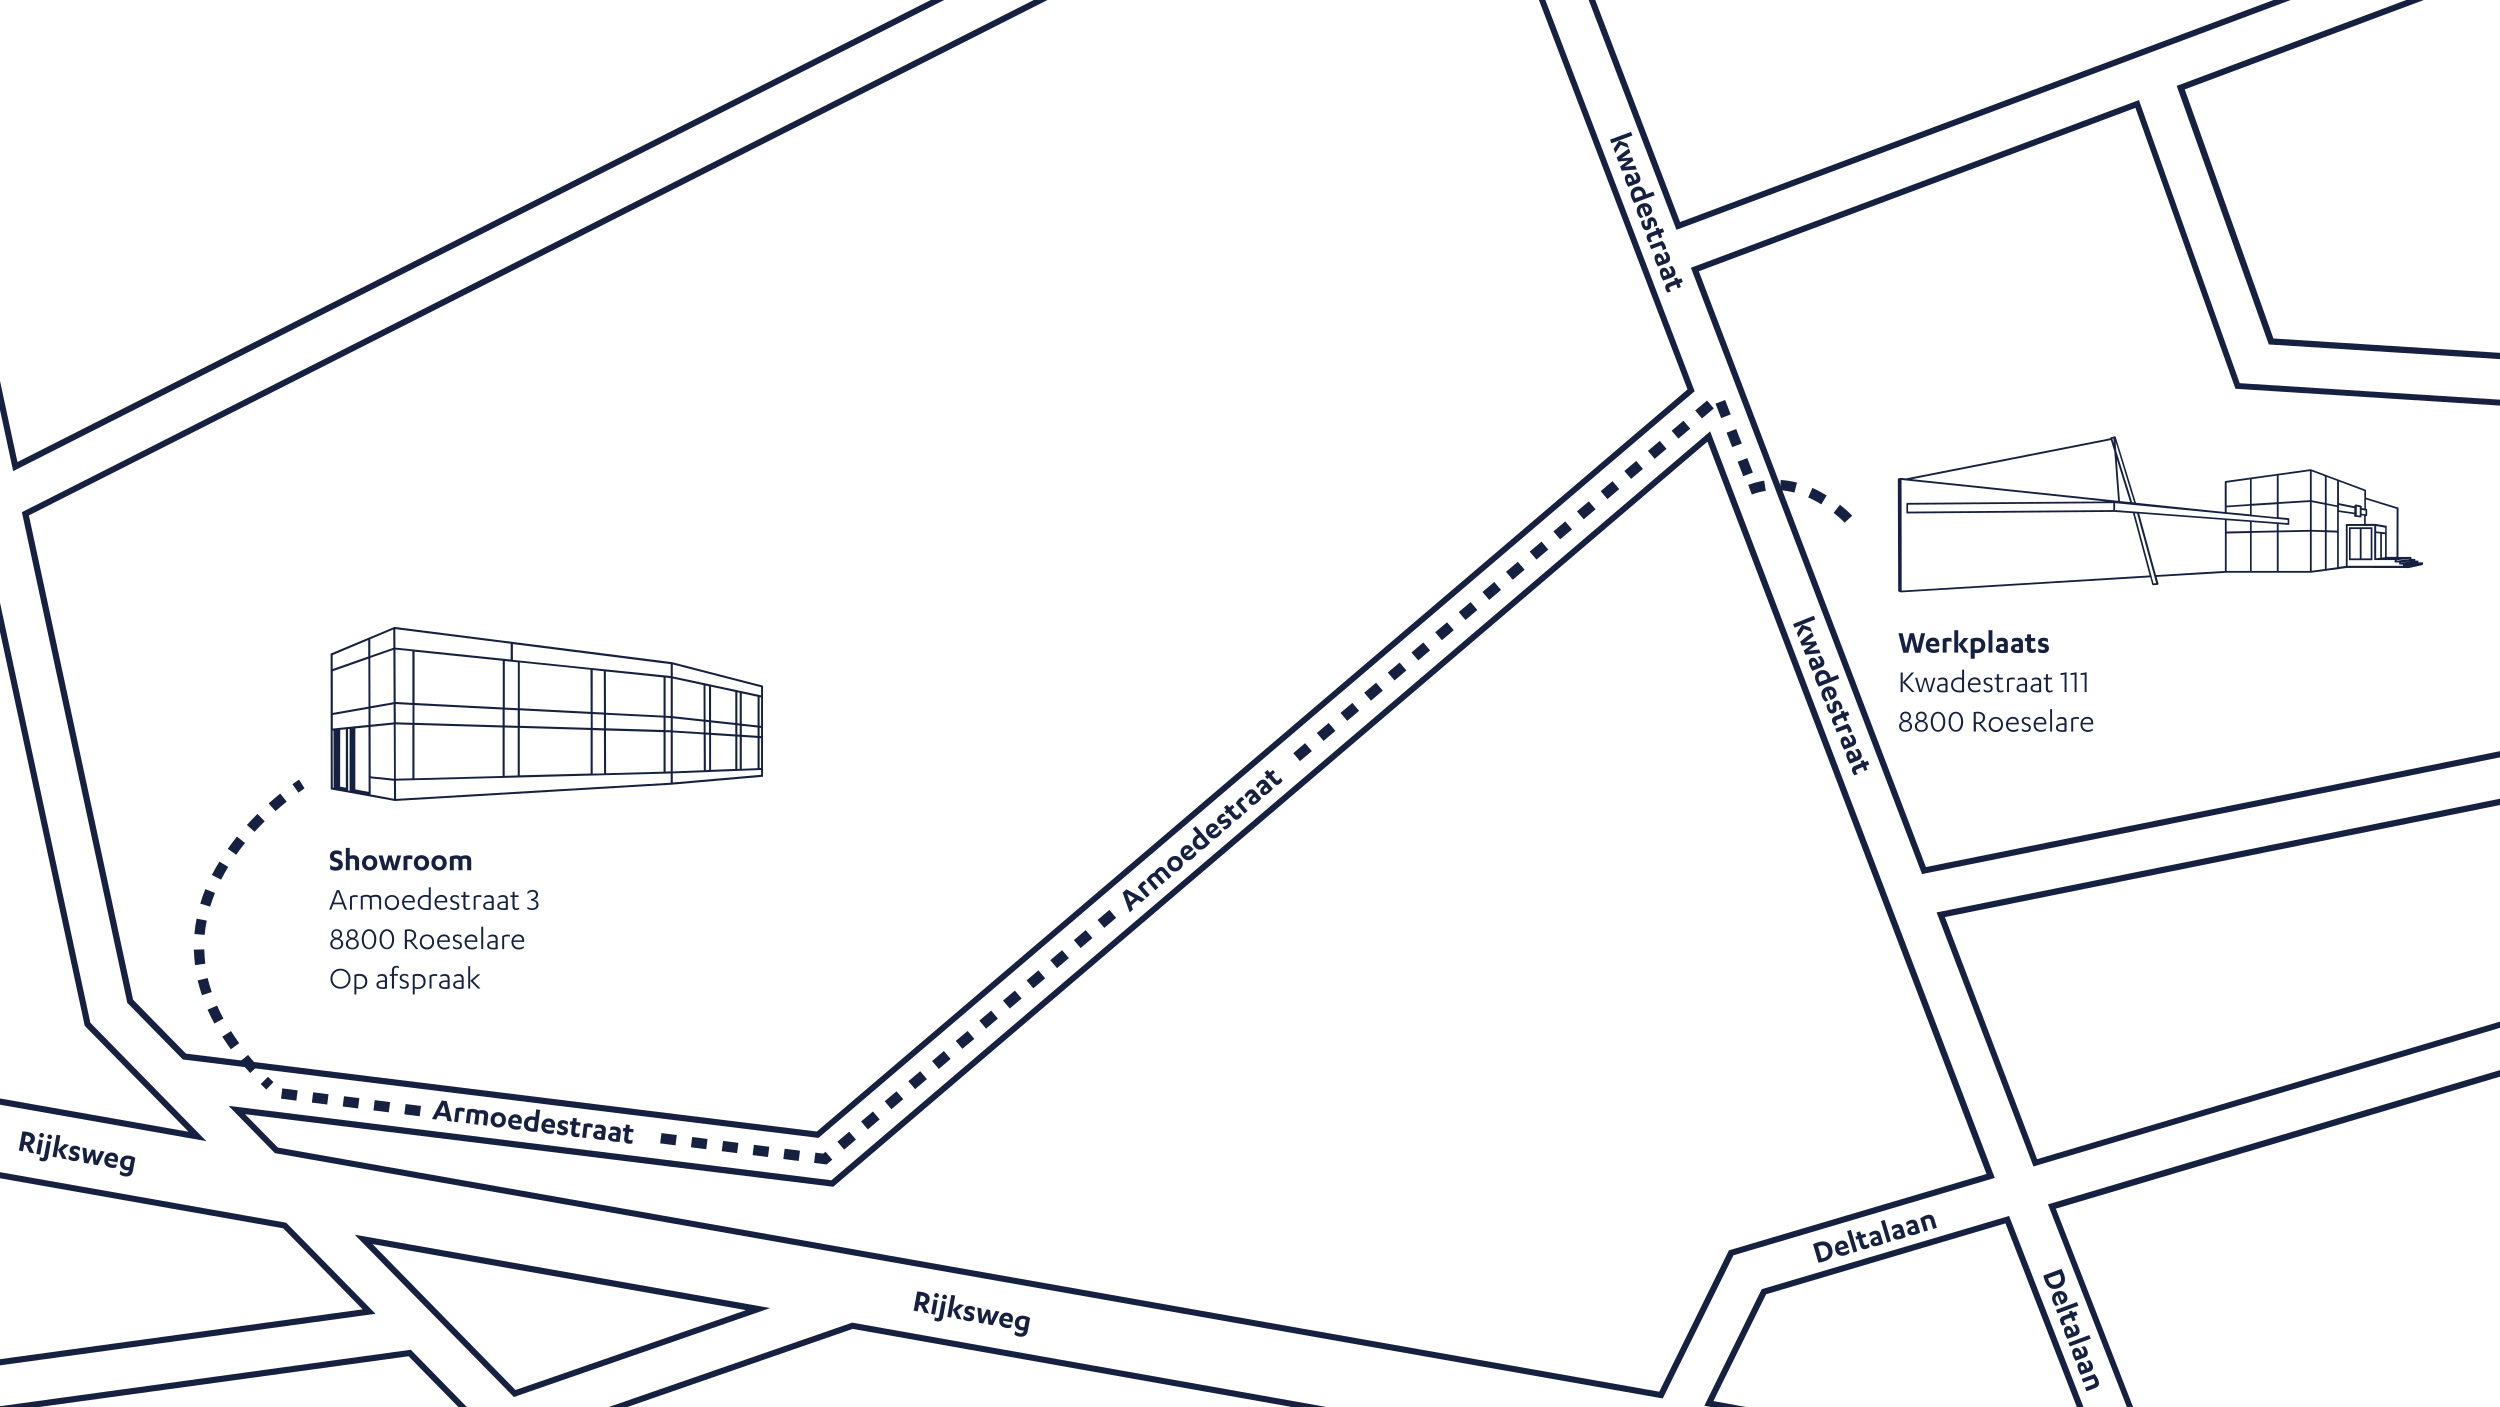 <svg width="1528" height="860" viewBox="0 0 1528 860" fill="none" xmlns="http://www.w3.org/2000/svg">
<g clip-path="url(#clip0_15_2617)">
<path d="M182.405 484.467L178.744 479.291C181.211 477.459 182.723 476.584 182.803 476.504L186.145 481.839C186.145 481.919 184.713 482.795 182.405 484.467Z" fill="#162141"/>
<path d="M152.88 655.83C150.731 653.521 148.741 651.132 146.752 648.743L151.606 644.761C153.437 646.991 155.426 649.3 157.495 651.61L152.88 655.83ZM141.101 641.337C139.271 638.789 137.44 636.161 135.849 633.613L141.181 630.189C142.772 632.658 144.444 635.126 146.195 637.595L141.101 641.337ZM130.994 625.571C129.482 622.784 128.129 619.917 126.856 617.13L132.665 614.582C133.859 617.21 135.132 619.917 136.565 622.545L130.994 625.571ZM123.434 608.291C122.399 605.265 121.524 602.239 120.807 599.213L126.935 597.78C127.572 600.567 128.447 603.434 129.402 606.3L123.434 608.291ZM119.216 589.897C118.818 586.791 118.579 583.606 118.5 580.421L124.866 580.261C124.946 583.208 125.105 586.154 125.503 589.021L119.216 589.897ZM125.105 571.423L118.818 570.865C119.057 567.76 119.534 564.574 120.171 561.469L126.378 562.663C125.742 565.61 125.344 568.556 125.105 571.423ZM128.447 554.143L122.399 552.311C123.275 549.365 124.309 546.339 125.503 543.393L131.392 545.782C130.278 548.569 129.323 551.356 128.447 554.143ZM135.132 537.66L129.482 534.793C130.835 532.086 132.427 529.298 134.098 526.591L139.51 529.856C137.918 532.484 136.406 535.111 135.132 537.66ZM144.364 522.45L139.191 518.787C140.942 516.319 142.852 513.771 144.842 511.302L149.776 515.284C147.866 517.593 146.035 519.982 144.364 522.45ZM155.585 508.436L150.89 504.215C152.959 501.906 155.108 499.676 157.336 497.447L161.793 501.986C159.644 504.056 157.575 506.286 155.585 508.436ZM168.398 495.774L164.18 491.076C166.488 489.006 168.876 486.936 171.263 485.024L175.242 489.961C172.935 491.793 170.627 493.784 168.398 495.774Z" fill="#162141"/>
<path d="M162.748 665.942C161.554 664.828 160.44 663.713 159.326 662.598L163.782 658.139C164.897 659.253 166.011 660.289 167.125 661.403L162.748 665.942Z" fill="#162141"/>
<path d="M1230.04 938.276L521.112 812.222L337.195 876.005L306.475 886.835L249.733 828.944L-213.92 892.648L-218.297 860.717L221.64 800.278L173.094 750.748L-220.287 681.231L-211.93 633.931L-210.1 634.25L115.237 691.742L51.729 626.924L51.65 626.367L-83.801 -3.504L-52.286 -10.272L-51.888 -8.441L10.664 282.367L659.825 -46.026L674.389 -17.28L17.668 315.015L81.334 610.998L113.645 643.965L499.226 691.583L1031.4 238.013L920.063 -53.75L950.145 -65.217L1026.86 135.689L1559.83 -63.704L1571.13 -33.524L1335.33 54.626L1389.53 206.878L1688.52 225.829L1686.37 258L1366.29 237.615L1305.17 65.933L1038.32 165.789L1177.12 529.935L1679.29 428.567L1685.65 460.18L1683.82 460.578L1188.74 560.513L1245.08 708.465L1670.45 582.092L1679.61 612.989L1256.54 738.724L1352.2 984.381L1322.12 995.848L1225.74 747.722L1079.47 791.041L1047.24 856.337L1238.4 890.896L1230.04 938.276ZM520.793 808.4L521.271 808.479L1227.02 933.976L1234.1 894.002L1041.67 859.204L1076.76 787.935L1227.97 743.183L1324.35 990.831L1347.43 981.992L1251.69 736.096L1253.6 735.539L1674.99 610.361L1667.99 586.631L1242.85 712.924L1183.64 557.646L1185.79 557.248L1681.2 457.233L1676.34 432.946L1174.73 534.235L1174.17 532.722L1033.47 163.639L1035.22 163.002L1307.32 61.155L1368.91 234.191L1682.79 254.098L1684.38 229.413L1386.66 210.541L1386.26 209.346L1330.39 52.476L1566.12 -35.674L1557.6 -58.926L1024.64 140.467L947.917 -60.439L924.838 -51.6L1035.78 239.128L1034.74 240.004L500.261 695.485L499.465 695.405L111.735 647.548L77.753 612.909L77.673 612.352L13.37 313.024L669.296 -18.952L658.154 -41.009L8.038 287.941L-55.151 -5.813L-79.345 -0.637L55.231 625.092L126.14 697.476L-208.827 638.311L-215.91 678.285L174.924 747.324L229.518 802.985L-214.079 863.902L-210.737 888.428L251.085 824.963L307.43 882.535L335.921 872.502L520.793 808.4ZM1016.28 854.744L1014.93 854.505L168 704.802L139.669 675.896L508.14 721.365L1045.25 263.654L1046.2 266.122L1219.22 719.931L1059.49 767.231L1016.28 854.744ZM169.831 701.378L1014.13 850.604L1056.71 764.205L1214.12 717.542L1043.58 269.944L509.254 725.346L508.458 725.267L149.776 680.992L169.831 701.378ZM314.036 853.868L313.24 852.992L216.785 754.65L470.735 799.481L314.036 853.868ZM227.688 760.383L315.07 849.568L455.933 800.755L227.688 760.383Z" fill="#162141"/>
<path d="M1169.8 386.999L1172.02 396.077L1174.17 386.999H1176.64L1173.7 398.943H1170.51L1168.44 390.503L1166.37 398.943H1163.27L1160.33 386.999H1162.87L1165.02 396.077L1167.25 386.999H1169.8Z" fill="#162141"/>
<path d="M1179.43 395.122C1179.58 396.396 1180.86 397.033 1182.05 397.033C1183.25 397.033 1184.2 396.714 1185.08 396.237V398.307C1184.28 398.864 1183.09 399.103 1181.81 399.103C1178.87 399.103 1177.04 397.351 1177.04 394.485C1177.04 391.539 1178.87 389.707 1181.41 389.707C1184.2 389.707 1185.31 391.539 1185.31 393.927V395.042H1179.43V395.122ZM1183.09 393.609C1183.09 392.494 1182.53 391.698 1181.41 391.698C1180.38 391.698 1179.66 392.414 1179.5 393.609H1183.09Z" fill="#162141"/>
<path d="M1189.77 398.864H1187.38V390.582C1188.34 390.025 1189.69 389.786 1190.96 389.786C1191.68 389.786 1192.16 389.866 1192.8 390.025V392.334C1192.24 392.095 1191.6 392.016 1190.96 392.016C1190.49 392.016 1190.09 392.095 1189.77 392.255V398.864Z" fill="#162141"/>
<path d="M1196.85 398.864H1194.47V385.168H1196.85V398.864ZM1196.93 394.007L1200.28 389.946H1203.14L1199.64 394.007L1203.22 398.944H1200.44L1196.93 394.007Z" fill="#162141"/>
<path d="M1204.57 390.503C1205.53 390.105 1207.04 389.786 1208.47 389.786C1211.42 389.786 1213.41 391.458 1213.41 394.325C1213.41 397.431 1211.58 399.182 1208.39 399.182C1207.76 399.182 1207.28 399.103 1206.96 399.023V402.607H1204.49V390.503H1204.57ZM1206.96 396.794C1207.28 396.953 1207.76 396.953 1208.23 396.953C1209.75 396.953 1210.94 396.157 1210.94 394.245C1210.94 392.732 1209.91 391.857 1208.39 391.857C1207.92 391.857 1207.36 391.936 1206.96 392.095V396.794Z" fill="#162141"/>
<path d="M1217.78 398.864H1215.4V385.168H1217.78V398.864Z" fill="#162141"/>
<path d="M1224.79 393.051C1224.79 392.175 1224.07 391.857 1223.2 391.857C1222.16 391.857 1221.29 392.175 1220.57 392.573V390.503C1221.37 390.025 1222.4 389.786 1223.59 389.786C1225.66 389.786 1227.18 390.582 1227.18 392.971V398.784C1226.3 399.023 1224.95 399.182 1223.83 399.182C1221.52 399.182 1219.85 398.466 1219.85 396.395C1219.85 394.564 1221.37 393.608 1223.83 393.608H1224.79V393.051ZM1224.79 395.121H1223.99C1222.88 395.121 1222.24 395.44 1222.24 396.236C1222.24 397.032 1222.88 397.351 1223.83 397.351C1224.07 397.351 1224.55 397.351 1224.87 397.271V395.121H1224.79Z" fill="#162141"/>
<path d="M1234.02 393.051C1234.02 392.175 1233.3 391.857 1232.43 391.857C1231.39 391.857 1230.52 392.175 1229.8 392.573V390.503C1230.6 390.025 1231.63 389.786 1232.83 389.786C1234.89 389.786 1236.41 390.582 1236.41 392.971V398.784C1235.53 399.023 1234.18 399.182 1233.06 399.182C1230.76 399.182 1229.09 398.466 1229.09 396.395C1229.09 394.564 1230.6 393.608 1233.06 393.608H1234.02V393.051ZM1234.02 395.121H1233.22C1232.11 395.121 1231.47 395.44 1231.47 396.236C1231.47 397.032 1232.11 397.351 1233.06 397.351C1233.3 397.351 1233.78 397.351 1234.1 397.271V395.121H1234.02Z" fill="#162141"/>
<path d="M1237.6 389.945H1238.95V387.716H1241.34V389.945H1243.89V391.936H1241.34V395.52C1241.34 396.555 1241.82 396.873 1242.53 396.873C1243.17 396.873 1243.65 396.714 1244.21 396.395V398.625C1243.57 398.944 1242.77 399.103 1241.9 399.103C1240.39 399.103 1238.95 398.386 1238.95 396.157V391.936H1237.6V389.945Z" fill="#162141"/>
<path d="M1245.72 396.157C1246.59 396.794 1247.71 397.192 1248.58 397.192C1249.3 397.192 1249.86 396.953 1249.86 396.395C1249.86 395.838 1249.46 395.599 1248.5 395.44C1246.51 395.042 1245.64 394.245 1245.64 392.653C1245.64 390.662 1247.15 389.786 1249.06 389.786C1250.1 389.786 1250.89 390.025 1251.69 390.423V392.573C1250.81 392.016 1250.1 391.697 1249.14 391.697C1248.34 391.697 1248.03 392.016 1248.03 392.494C1248.03 392.971 1248.34 393.21 1249.22 393.369C1251.53 393.768 1252.32 394.644 1252.32 396.316C1252.32 398.227 1250.89 399.182 1248.74 399.182C1247.63 399.182 1246.51 398.944 1245.8 398.466V396.157H1245.72Z" fill="#162141"/>
<path d="M1161.68 411.048H1162.95V422.992H1161.68V411.048ZM1168.36 411.048H1169.88L1164.46 417.02L1170.19 422.992H1168.6L1162.87 417.1L1168.36 411.048Z" fill="#162141"/>
<path d="M1179.5 421.877L1181.73 414.232H1182.93L1180.3 422.992H1178.87L1176.72 415.506L1174.57 422.992H1173.14L1170.51 414.232H1171.79L1174.01 421.877L1176.16 414.232H1177.44L1179.5 421.877Z" fill="#162141"/>
<path d="M1189.05 416.86C1189.05 415.745 1188.34 415.188 1187.22 415.188C1186.19 415.188 1185.47 415.507 1184.68 415.905V414.79C1185.39 414.392 1186.35 414.073 1187.38 414.073C1189.13 414.073 1190.33 414.87 1190.33 416.86V422.912C1189.53 423.151 1188.58 423.231 1187.86 423.231C1185.47 423.231 1183.88 422.514 1183.88 420.603C1183.88 418.851 1185.47 417.975 1188.18 417.975H1189.13V416.86H1189.05ZM1189.05 418.931H1188.18C1186.35 418.931 1185.08 419.408 1185.08 420.603C1185.08 421.797 1186.27 422.195 1187.86 422.195C1188.26 422.195 1188.66 422.116 1189.05 422.036V418.931Z" fill="#162141"/>
<path d="M1200.44 422.913C1199.48 423.151 1198.53 423.231 1197.57 423.231C1194.55 423.231 1192.48 421.559 1192.48 418.613C1192.48 415.666 1194.71 413.994 1197.33 413.994C1197.97 413.994 1198.76 414.153 1199.24 414.392V409.296H1200.44V422.913ZM1199.16 415.507C1198.68 415.268 1198.05 415.109 1197.25 415.109C1195.26 415.109 1193.67 416.383 1193.67 418.613C1193.67 420.842 1195.18 422.116 1197.49 422.116C1198.05 422.116 1198.6 422.116 1199.16 422.037V415.507Z" fill="#162141"/>
<path d="M1203.94 418.692C1203.94 420.922 1205.45 422.116 1207.2 422.116C1208.47 422.116 1209.35 421.798 1210.22 421.161V422.355C1209.43 422.913 1208.31 423.231 1207.2 423.231C1204.65 423.231 1202.74 421.479 1202.74 418.613C1202.74 415.985 1204.57 413.994 1206.88 413.994C1209.11 413.994 1210.54 415.348 1210.54 417.816V418.613H1203.94V418.692ZM1209.35 417.657C1209.27 415.826 1208.31 415.109 1206.8 415.109C1205.45 415.109 1204.33 416.064 1204.02 417.657H1209.35Z" fill="#162141"/>
<path d="M1212.45 421.16C1213.17 421.797 1213.96 422.195 1214.92 422.195C1216.03 422.195 1216.75 421.797 1216.75 420.762C1216.75 419.727 1215.95 419.408 1214.6 419.01C1213.09 418.453 1212.37 417.816 1212.37 416.462C1212.37 414.949 1213.57 414.073 1215.16 414.073C1216.03 414.073 1216.83 414.232 1217.55 414.71V415.984C1216.83 415.427 1216.19 415.029 1215.16 415.029C1214.2 415.029 1213.57 415.586 1213.57 416.383C1213.57 417.179 1214.04 417.577 1215.4 418.055C1216.91 418.533 1217.94 419.09 1217.94 420.682C1217.94 422.434 1216.59 423.231 1214.92 423.231C1213.96 423.231 1213.01 422.912 1212.45 422.514V421.16Z" fill="#162141"/>
<path d="M1219.14 414.233H1220.49V412.083H1221.68V414.233H1224.15V415.268H1221.68V420.603C1221.68 421.718 1222.16 422.196 1222.96 422.196C1223.51 422.196 1223.99 422.037 1224.55 421.718V422.753C1223.99 422.992 1223.43 423.231 1222.64 423.231C1221.37 423.231 1220.41 422.594 1220.41 420.763V415.268H1219.06V414.233H1219.14Z" fill="#162141"/>
<path d="M1227.89 422.992H1226.7V415.029C1227.65 414.471 1228.77 414.073 1229.96 414.073C1230.44 414.073 1230.92 414.153 1231.39 414.233V415.427C1230.84 415.268 1230.28 415.188 1229.88 415.188C1229.01 415.188 1228.37 415.347 1227.89 415.666V422.992Z" fill="#162141"/>
<path d="M1237.68 416.86C1237.68 415.745 1236.96 415.188 1235.85 415.188C1234.82 415.188 1234.1 415.507 1233.3 415.905V414.79C1234.02 414.392 1234.97 414.073 1236.01 414.073C1237.76 414.073 1238.95 414.87 1238.95 416.86V422.912C1238.16 423.151 1237.2 423.231 1236.49 423.231C1234.1 423.231 1232.51 422.514 1232.51 420.603C1232.51 418.851 1234.1 417.975 1236.8 417.975H1237.76V416.86H1237.68ZM1237.68 418.931H1236.8C1234.97 418.931 1233.7 419.408 1233.7 420.603C1233.7 421.797 1234.89 422.195 1236.49 422.195C1236.88 422.195 1237.28 422.116 1237.68 422.036V418.931Z" fill="#162141"/>
<path d="M1246.27 416.86C1246.27 415.745 1245.56 415.188 1244.44 415.188C1243.41 415.188 1242.69 415.507 1241.9 415.905V414.79C1242.61 414.392 1243.57 414.073 1244.6 414.073C1246.35 414.073 1247.55 414.87 1247.55 416.86V422.912C1246.75 423.151 1245.8 423.231 1245.08 423.231C1242.69 423.231 1241.1 422.514 1241.1 420.603C1241.1 418.851 1242.69 417.975 1245.4 417.975H1246.35V416.86H1246.27ZM1246.27 418.931H1245.4C1243.57 418.931 1242.3 419.408 1242.3 420.603C1242.3 421.797 1243.49 422.195 1245.08 422.195C1245.48 422.195 1245.88 422.116 1246.27 422.036V418.931Z" fill="#162141"/>
<path d="M1249.14 414.233H1250.49V412.083H1251.69V414.233H1254.15V415.268H1251.69V420.603C1251.69 421.718 1252.16 422.196 1252.96 422.196C1253.52 422.196 1253.99 422.037 1254.55 421.718V422.753C1253.99 422.992 1253.44 423.231 1252.64 423.231C1251.37 423.231 1250.41 422.594 1250.41 420.763V415.268H1249.06V414.233H1249.14Z" fill="#162141"/>
<path d="M1259.33 411.526L1263.07 410.889V422.992H1261.87V412.242L1259.41 412.641V411.526H1259.33Z" fill="#162141"/>
<path d="M1265.45 411.526L1269.2 410.889V422.992H1268V412.242L1265.53 412.641V411.526H1265.45Z" fill="#162141"/>
<path d="M1271.58 411.526L1275.32 410.889V422.992H1274.13V412.242L1271.66 412.641V411.526H1271.58Z" fill="#162141"/>
<path d="M1160.72 443.855C1160.72 442.103 1162.08 440.988 1163.35 440.749C1162.31 440.431 1161.44 439.475 1161.44 438.042C1161.44 436.051 1162.95 434.937 1164.7 434.937C1166.45 434.937 1167.97 436.051 1167.97 438.042C1167.97 439.475 1167.09 440.431 1166.06 440.749C1167.25 440.988 1168.68 442.103 1168.68 443.855C1168.68 446.085 1166.93 447.279 1164.7 447.279C1162.55 447.359 1160.72 446.085 1160.72 443.855ZM1167.41 443.855C1167.41 442.262 1166.21 441.307 1164.7 441.307C1163.19 441.307 1162 442.262 1162 443.855C1162 445.527 1163.19 446.324 1164.7 446.324C1166.21 446.324 1167.41 445.527 1167.41 443.855ZM1166.85 438.122C1166.85 436.768 1165.9 435.972 1164.7 435.972C1163.59 435.972 1162.55 436.768 1162.55 438.122C1162.55 439.396 1163.51 440.192 1164.7 440.192C1165.9 440.192 1166.85 439.396 1166.85 438.122Z" fill="#162141"/>
<path d="M1170.35 443.855C1170.35 442.103 1171.71 440.988 1172.98 440.749C1171.94 440.431 1171.07 439.475 1171.07 438.042C1171.07 436.051 1172.58 434.937 1174.33 434.937C1176.08 434.937 1177.59 436.051 1177.59 438.042C1177.59 439.475 1176.72 440.431 1175.68 440.749C1176.88 440.988 1178.31 442.103 1178.31 443.855C1178.31 446.085 1176.56 447.279 1174.33 447.279C1172.1 447.359 1170.35 446.085 1170.35 443.855ZM1177.04 443.855C1177.04 442.262 1175.84 441.307 1174.33 441.307C1172.82 441.307 1171.63 442.262 1171.63 443.855C1171.63 445.527 1172.82 446.324 1174.33 446.324C1175.84 446.324 1177.04 445.527 1177.04 443.855ZM1176.4 438.122C1176.4 436.768 1175.45 435.972 1174.25 435.972C1173.14 435.972 1172.1 436.768 1172.1 438.122C1172.1 439.396 1173.06 440.192 1174.25 440.192C1175.45 440.192 1176.4 439.396 1176.4 438.122Z" fill="#162141"/>
<path d="M1184.52 435.017C1187.22 435.017 1188.98 437.644 1188.98 441.148C1188.98 444.731 1187.3 447.28 1184.52 447.28C1181.81 447.28 1180.06 444.652 1180.06 441.148C1180.06 437.565 1181.81 435.017 1184.52 435.017ZM1184.52 446.244C1186.43 446.244 1187.7 444.094 1187.7 441.148C1187.7 438.122 1186.43 436.052 1184.52 436.052C1182.61 436.052 1181.34 438.202 1181.34 441.148C1181.34 444.174 1182.61 446.244 1184.52 446.244Z" fill="#162141"/>
<path d="M1195.42 435.017C1198.13 435.017 1199.88 437.644 1199.88 441.148C1199.88 444.731 1198.21 447.28 1195.42 447.28C1192.72 447.28 1190.96 444.652 1190.96 441.148C1190.96 437.565 1192.64 435.017 1195.42 435.017ZM1195.42 446.244C1197.33 446.244 1198.6 444.094 1198.6 441.148C1198.6 438.122 1197.33 436.052 1195.42 436.052C1193.51 436.052 1192.24 438.202 1192.24 441.148C1192.24 444.174 1193.51 446.244 1195.42 446.244Z" fill="#162141"/>
<path d="M1207.6 447.12H1206.32V435.176C1206.88 435.096 1207.92 435.017 1208.63 435.017C1211.82 435.017 1213.25 436.53 1213.25 438.68C1213.25 440.431 1212.21 441.785 1210.62 442.183L1214.6 447.12H1213.09L1209.43 442.502H1207.68V447.12H1207.6ZM1207.6 441.467H1208.87C1210.86 441.467 1211.97 440.511 1211.97 438.68C1211.97 437.167 1211.02 436.052 1208.63 436.052C1208.39 436.052 1207.92 436.052 1207.6 436.131V441.467Z" fill="#162141"/>
<path d="M1219.85 438.201C1222.48 438.201 1224.23 440.033 1224.23 442.82C1224.23 445.607 1222.48 447.438 1219.85 447.438C1217.23 447.438 1215.48 445.607 1215.48 442.82C1215.48 440.033 1217.31 438.201 1219.85 438.201ZM1219.85 439.236C1218.02 439.236 1216.67 440.67 1216.67 442.74C1216.67 444.81 1218.02 446.244 1219.85 446.244C1221.68 446.244 1223.04 444.81 1223.04 442.74C1223.04 440.67 1221.76 439.236 1219.85 439.236Z" fill="#162141"/>
<path d="M1227.25 442.82C1227.25 445.05 1228.77 446.244 1230.52 446.244C1231.79 446.244 1232.67 445.926 1233.54 445.289V446.483C1232.75 447.041 1231.63 447.359 1230.52 447.359C1227.97 447.359 1226.06 445.607 1226.06 442.741C1226.06 440.113 1227.89 438.122 1230.2 438.122C1232.43 438.122 1233.86 439.476 1233.86 441.944V442.741H1227.25V442.82ZM1232.67 441.785C1232.59 439.954 1231.63 439.237 1230.12 439.237C1228.77 439.237 1227.65 440.192 1227.33 441.785H1232.67Z" fill="#162141"/>
<path d="M1235.77 445.288C1236.49 445.925 1237.28 446.323 1238.24 446.323C1239.35 446.323 1240.07 445.925 1240.07 444.89C1240.07 443.855 1239.27 443.536 1237.92 443.138C1236.41 442.581 1235.69 441.944 1235.69 440.59C1235.69 439.077 1236.88 438.201 1238.48 438.201C1239.35 438.201 1240.15 438.36 1240.86 438.838V440.112C1240.15 439.555 1239.51 439.157 1238.48 439.157C1237.52 439.157 1236.88 439.714 1236.88 440.51C1236.88 441.307 1237.36 441.705 1238.71 442.183C1240.23 442.66 1241.26 443.218 1241.26 444.81C1241.26 446.562 1239.91 447.359 1238.24 447.359C1237.28 447.359 1236.33 447.04 1235.77 446.642V445.288Z" fill="#162141"/>
<path d="M1244.13 442.82C1244.13 445.05 1245.64 446.244 1247.39 446.244C1248.66 446.244 1249.54 445.926 1250.41 445.289V446.483C1249.62 447.041 1248.5 447.359 1247.39 447.359C1244.84 447.359 1242.93 445.607 1242.93 442.741C1242.93 440.113 1244.76 438.122 1247.07 438.122C1249.3 438.122 1250.73 439.476 1250.73 441.944V442.741H1244.13V442.82ZM1249.54 441.785C1249.46 439.954 1248.5 439.237 1246.99 439.237C1245.64 439.237 1244.52 440.192 1244.21 441.785H1249.54Z" fill="#162141"/>
<path d="M1254.23 447.12H1253.04V433.424H1254.23V447.12Z" fill="#162141"/>
<path d="M1261.79 440.988C1261.79 439.873 1261.08 439.316 1259.96 439.316C1258.93 439.316 1258.21 439.634 1257.42 440.033V438.918C1258.13 438.52 1259.09 438.201 1260.12 438.201C1261.87 438.201 1263.07 438.997 1263.07 440.988V447.04C1262.27 447.279 1261.32 447.359 1260.6 447.359C1258.21 447.359 1256.62 446.642 1256.62 444.731C1256.62 442.979 1258.21 442.103 1260.92 442.103H1261.87V440.988H1261.79ZM1261.79 443.059H1260.92C1259.09 443.059 1257.81 443.536 1257.81 444.731C1257.81 445.925 1259.01 446.323 1260.6 446.323C1261 446.323 1261.4 446.244 1261.79 446.164V443.059Z" fill="#162141"/>
<path d="M1267.13 447.12H1265.93V439.157C1266.89 438.599 1268 438.201 1269.2 438.201C1269.67 438.201 1270.15 438.281 1270.63 438.36V439.555C1270.07 439.396 1269.51 439.316 1269.12 439.316C1268.24 439.316 1267.6 439.475 1267.13 439.794V447.12Z" fill="#162141"/>
<path d="M1272.78 442.82C1272.78 445.05 1274.29 446.244 1276.04 446.244C1277.31 446.244 1278.19 445.926 1279.06 445.289V446.483C1278.27 447.041 1277.15 447.359 1276.04 447.359C1273.49 447.359 1271.58 445.607 1271.58 442.741C1271.58 440.113 1273.41 438.122 1275.72 438.122C1277.95 438.122 1279.38 439.476 1279.38 441.944V442.741H1272.78V442.82ZM1278.19 441.785C1278.11 439.954 1277.15 439.237 1275.64 439.237C1274.29 439.237 1273.17 440.192 1272.86 441.785H1278.19Z" fill="#162141"/>
<path d="M201.823 528.661C202.699 529.377 203.733 529.855 205.086 529.855C206.121 529.855 206.996 529.457 206.996 528.501C206.996 527.626 206.28 527.227 205.007 526.909C202.619 526.272 201.664 525.237 201.664 523.246C201.664 520.937 203.415 519.742 205.643 519.742C206.996 519.742 207.951 520.061 208.827 520.618V523.166C207.872 522.37 206.917 521.972 205.723 521.972C204.688 521.972 204.131 522.45 204.131 523.246C204.131 524.122 204.847 524.44 206.2 524.838C208.588 525.555 209.543 526.59 209.543 528.581C209.543 531.05 207.553 532.164 205.086 532.164C203.813 532.164 202.619 531.766 201.823 531.288V528.661Z" fill="#162141"/>
<path d="M211.373 518.229H213.761V523.087C214.158 522.928 215.034 522.689 215.989 522.689C217.899 522.689 219.491 523.565 219.491 526.192V531.846H217.023V526.352C217.023 525.317 216.466 524.839 215.432 524.839C214.875 524.839 214.238 524.918 213.761 525.078V531.846H211.373V518.229Z" fill="#162141"/>
<path d="M225.937 522.688C228.643 522.688 230.633 524.6 230.633 527.387C230.633 530.174 228.643 532.085 225.937 532.085C223.231 532.085 221.242 530.174 221.242 527.387C221.321 524.6 223.311 522.688 225.937 522.688ZM225.937 524.759C224.664 524.759 223.709 525.714 223.709 527.387C223.709 528.979 224.664 530.014 225.937 530.014C227.21 530.014 228.165 529.059 228.165 527.387C228.245 525.794 227.29 524.759 225.937 524.759Z" fill="#162141"/>
<path d="M241.058 529.218L242.729 522.848H245.196L242.57 531.846H239.864L238.272 526.033L236.681 531.846H233.975L231.349 522.848H233.895L235.567 529.218L237.238 522.848H239.387L241.058 529.218Z" fill="#162141"/>
<path d="M249.016 531.846H246.628V523.565C247.583 523.007 248.936 522.769 250.21 522.769C250.926 522.769 251.403 522.848 252.04 523.007V525.317C251.483 525.078 250.846 524.998 250.21 524.998C249.732 524.998 249.334 525.078 249.016 525.237V531.846Z" fill="#162141"/>
<path d="M257.611 522.688C260.317 522.688 262.306 524.6 262.306 527.387C262.306 530.174 260.317 532.085 257.611 532.085C254.905 532.085 252.916 530.174 252.916 527.387C252.916 524.6 254.905 522.688 257.611 522.688ZM257.611 524.759C256.338 524.759 255.383 525.714 255.383 527.387C255.383 528.979 256.338 530.014 257.611 530.014C258.884 530.014 259.839 529.059 259.839 527.387C259.839 525.794 258.884 524.759 257.611 524.759Z" fill="#162141"/>
<path d="M268.355 522.688C271.06 522.688 273.05 524.6 273.05 527.387C273.05 530.174 271.06 532.085 268.355 532.085C265.649 532.085 263.659 530.174 263.659 527.387C263.659 524.6 265.649 522.688 268.355 522.688ZM268.355 524.759C267.081 524.759 266.126 525.714 266.126 527.387C266.126 528.979 267.081 530.014 268.355 530.014C269.628 530.014 270.583 529.059 270.583 527.387C270.583 525.794 269.628 524.759 268.355 524.759Z" fill="#162141"/>
<path d="M285.545 526.272C285.545 525.317 285.147 524.839 284.192 524.839C283.555 524.839 282.919 524.998 282.521 525.157C282.6 525.396 282.68 525.635 282.68 526.113V531.846H280.213V526.272C280.213 525.317 279.735 524.839 278.86 524.839C278.303 524.839 277.825 524.919 277.348 525.078V531.926H274.96V523.565C276.234 523.087 277.666 522.769 279.019 522.769C280.054 522.769 280.929 523.007 281.486 523.485C282.282 523.087 283.237 522.769 284.51 522.769C286.659 522.769 288.012 523.565 288.012 526.193V531.926H285.545V526.272Z" fill="#162141"/>
<path d="M203.733 552.709L202.46 555.974H201.187L205.802 544.029H207.394L212.089 555.974H210.737L209.463 552.709H203.733ZM206.598 545.064L204.131 551.674H209.145L206.598 545.064Z" fill="#162141"/>
<path d="M215.114 555.974H213.92V548.011C214.875 547.454 215.989 547.056 217.183 547.056C217.66 547.056 218.138 547.135 218.615 547.215V548.409C218.058 548.25 217.501 548.17 217.103 548.17C216.228 548.17 215.591 548.33 215.114 548.648V555.974Z" fill="#162141"/>
<path d="M231.667 550.082C231.667 548.489 230.553 548.091 229.598 548.091C228.563 548.091 227.529 548.33 227.051 548.569C227.21 548.967 227.29 549.445 227.29 550.002V555.895H226.096V550.002C226.096 548.409 225.062 548.011 224.027 548.011C223.072 548.011 222.276 548.25 221.719 548.409V555.895H220.525V547.693C221.64 547.215 222.913 546.896 224.027 546.896C225.062 546.896 225.857 547.135 226.415 547.613C227.449 547.215 228.563 546.896 229.677 546.896C231.826 546.896 232.94 547.772 232.94 549.922V555.815H231.747V550.082H231.667Z" fill="#162141"/>
<path d="M239.546 547.056C242.172 547.056 243.923 548.887 243.923 551.674C243.923 554.382 242.172 556.293 239.546 556.293C236.919 556.293 235.168 554.461 235.168 551.674C235.168 548.887 236.919 547.056 239.546 547.056ZM239.546 548.091C237.715 548.091 236.362 549.524 236.362 551.595C236.362 553.665 237.715 555.098 239.546 555.098C241.376 555.098 242.729 553.665 242.729 551.595C242.729 549.524 241.376 548.091 239.546 548.091Z" fill="#162141"/>
<path d="M246.947 551.674C246.947 553.903 248.459 555.098 250.21 555.098C251.483 555.098 252.358 554.779 253.234 554.142V555.337C252.438 555.894 251.324 556.213 250.21 556.213C247.663 556.213 245.753 554.461 245.753 551.594C245.753 548.966 247.583 546.976 249.891 546.976C252.12 546.976 253.552 548.329 253.552 550.798V551.594H246.947V551.674ZM252.358 550.639C252.279 548.807 251.324 548.09 249.812 548.09C248.459 548.09 247.345 549.046 247.026 550.639H252.358Z" fill="#162141"/>
<path d="M263.262 555.894C262.307 556.133 261.352 556.213 260.397 556.213C257.372 556.213 255.303 554.54 255.303 551.594C255.303 548.648 257.532 546.976 260.158 546.976C260.794 546.976 261.59 547.135 262.068 547.374V542.277H263.262V555.894ZM261.988 548.488C261.511 548.25 260.874 548.09 260.078 548.09C258.089 548.09 256.497 549.364 256.497 551.594C256.497 553.824 258.009 555.098 260.317 555.098C260.874 555.098 261.431 555.098 261.988 555.018V548.488Z" fill="#162141"/>
<path d="M266.763 551.674C266.763 553.903 268.275 555.098 270.026 555.098C271.299 555.098 272.175 554.779 273.05 554.142V555.337C272.254 555.894 271.14 556.213 270.026 556.213C267.479 556.213 265.569 554.461 265.569 551.594C265.569 548.966 267.4 546.976 269.708 546.976C271.936 546.976 273.368 548.329 273.368 550.798V551.594H266.763V551.674ZM272.175 550.639C272.095 548.807 271.14 548.09 269.628 548.09C268.275 548.09 267.161 549.046 266.843 550.639H272.175Z" fill="#162141"/>
<path d="M275.279 554.143C275.995 554.78 276.791 555.178 277.746 555.178C278.86 555.178 279.576 554.78 279.576 553.745C279.576 552.709 278.78 552.391 277.428 551.993C275.915 551.435 275.199 550.798 275.199 549.445C275.199 547.932 276.393 547.056 277.985 547.056C278.86 547.056 279.656 547.215 280.372 547.693V548.967C279.656 548.409 279.019 548.011 277.985 548.011C277.03 548.011 276.393 548.569 276.393 549.365C276.393 550.161 276.87 550.559 278.223 551.037C279.735 551.515 280.77 552.072 280.77 553.665C280.77 555.417 279.417 556.213 277.746 556.213C276.791 556.213 275.836 555.895 275.279 555.496V554.143Z" fill="#162141"/>
<path d="M281.963 547.214H283.316V545.064H284.51V547.214H286.977V548.25H284.51V553.585C284.51 554.7 284.988 555.177 285.783 555.177C286.34 555.177 286.818 555.018 287.375 554.7V555.735C286.818 555.974 286.261 556.213 285.465 556.213C284.192 556.213 283.237 555.576 283.237 553.744V548.25H281.884V547.214H281.963Z" fill="#162141"/>
<path d="M290.718 555.974H289.524V548.011C290.479 547.454 291.593 547.056 292.787 547.056C293.264 547.056 293.742 547.135 294.219 547.215V548.409C293.662 548.25 293.105 548.17 292.707 548.17C291.832 548.17 291.195 548.33 290.718 548.648V555.974Z" fill="#162141"/>
<path d="M300.506 549.843C300.506 548.728 299.79 548.17 298.676 548.17C297.641 548.17 296.925 548.489 296.129 548.887V547.772C296.846 547.374 297.801 547.056 298.835 547.056C300.586 547.056 301.78 547.852 301.78 549.843V555.895C300.984 556.133 300.029 556.213 299.313 556.213C296.925 556.213 295.333 555.496 295.333 553.585C295.333 551.833 296.925 550.958 299.631 550.958H300.586V549.843H300.506ZM300.506 551.913H299.631C297.801 551.913 296.527 552.391 296.527 553.585C296.527 554.78 297.721 555.178 299.313 555.178C299.711 555.178 300.108 555.098 300.506 555.019V551.913Z" fill="#162141"/>
<path d="M309.102 549.843C309.102 548.728 308.385 548.17 307.271 548.17C306.237 548.17 305.52 548.489 304.725 548.887V547.772C305.441 547.374 306.396 547.056 307.43 547.056C309.181 547.056 310.375 547.852 310.375 549.843V555.895C309.579 556.133 308.624 556.213 307.908 556.213C305.52 556.213 303.929 555.496 303.929 553.585C303.929 551.833 305.52 550.958 308.226 550.958H309.181V549.843H309.102ZM309.102 551.913H308.226C306.396 551.913 305.122 552.391 305.122 553.585C305.122 554.78 306.316 555.178 307.908 555.178C308.306 555.178 308.704 555.098 309.102 555.019V551.913Z" fill="#162141"/>
<path d="M311.966 547.214H313.319V545.064H314.513V547.214H316.98V548.25H314.513V553.585C314.513 554.7 314.99 555.177 315.786 555.177C316.343 555.177 316.821 555.018 317.378 554.7V555.735C316.821 555.974 316.264 556.213 315.468 556.213C314.195 556.213 313.24 555.576 313.24 553.744V548.25H311.966V547.214Z" fill="#162141"/>
<path d="M322.392 545.224C322.949 544.507 324.143 543.87 325.496 543.87C327.724 543.87 328.838 545.224 328.838 546.816C328.838 548.25 327.724 549.683 326.132 549.922C327.804 550.161 329.157 551.196 329.157 552.948C329.157 554.7 327.804 556.213 325.178 556.213C324.063 556.213 322.87 555.894 322.312 555.337V554.222C323.188 554.779 323.984 555.178 325.178 555.178C326.769 555.178 327.883 554.302 327.883 552.948C327.883 551.435 326.928 550.798 324.541 550.4V549.524C326.61 549.046 327.565 548.25 327.565 546.816C327.565 545.622 326.69 544.985 325.496 544.985C324.143 544.985 323.108 545.781 322.392 546.578V545.224Z" fill="#162141"/>
<path d="M201.823 576.836C201.823 575.085 203.176 573.97 204.449 573.731C203.415 573.412 202.539 572.457 202.539 571.023C202.539 569.033 204.052 567.918 205.802 567.918C207.553 567.918 209.065 569.033 209.065 571.023C209.065 572.457 208.19 573.412 207.155 573.731C208.349 573.97 209.782 575.085 209.782 576.836C209.782 579.066 208.031 580.261 205.802 580.261C203.574 580.261 201.823 579.066 201.823 576.836ZM208.508 576.836C208.508 575.244 207.314 574.288 205.802 574.288C204.29 574.288 203.097 575.244 203.097 576.836C203.097 578.509 204.29 579.305 205.802 579.305C207.235 579.305 208.508 578.509 208.508 576.836ZM207.872 571.023C207.872 569.67 206.917 568.874 205.723 568.874C204.609 568.874 203.574 569.67 203.574 571.023C203.574 572.298 204.529 573.094 205.723 573.094C206.917 573.174 207.872 572.377 207.872 571.023Z" fill="#162141"/>
<path d="M211.373 576.836C211.373 575.085 212.726 573.97 213.999 573.731C212.965 573.412 212.089 572.457 212.089 571.023C212.089 569.033 213.601 567.918 215.352 567.918C217.103 567.918 218.615 569.033 218.615 571.023C218.615 572.457 217.74 573.412 216.705 573.731C217.899 573.97 219.331 575.085 219.331 576.836C219.331 579.066 217.581 580.261 215.352 580.261C213.124 580.261 211.373 579.066 211.373 576.836ZM218.058 576.836C218.058 575.244 216.864 574.288 215.352 574.288C213.84 574.288 212.646 575.244 212.646 576.836C212.646 578.509 213.84 579.305 215.352 579.305C216.864 579.305 218.058 578.509 218.058 576.836ZM217.421 571.023C217.421 569.67 216.466 568.874 215.273 568.874C214.158 568.874 213.124 569.67 213.124 571.023C213.124 572.298 214.079 573.094 215.273 573.094C216.466 573.174 217.421 572.377 217.421 571.023Z" fill="#162141"/>
<path d="M225.539 567.918C228.245 567.918 229.996 570.546 229.996 574.049C229.996 577.633 228.325 580.181 225.539 580.181C222.754 580.181 221.083 577.553 221.083 574.049C221.162 570.546 222.833 567.918 225.539 567.918ZM225.539 579.225C227.449 579.225 228.723 577.075 228.723 574.129C228.723 571.103 227.449 569.033 225.539 569.033C223.629 569.033 222.356 571.183 222.356 574.129C222.356 577.155 223.629 579.225 225.539 579.225Z" fill="#162141"/>
<path d="M236.442 567.918C239.148 567.918 240.899 570.546 240.899 574.049C240.899 577.633 239.227 580.181 236.442 580.181C233.657 580.181 231.985 577.553 231.985 574.049C231.985 570.546 233.736 567.918 236.442 567.918ZM236.442 579.225C238.352 579.225 239.625 577.075 239.625 574.129C239.625 571.103 238.352 569.033 236.442 569.033C234.532 569.033 233.259 571.183 233.259 574.129C233.259 577.155 234.532 579.225 236.442 579.225Z" fill="#162141"/>
<path d="M248.698 580.102H247.424V568.157C247.981 568.078 249.016 567.998 249.732 567.998C252.916 567.998 254.348 569.511 254.348 571.661C254.348 573.413 253.313 574.767 251.722 575.165L255.701 580.102H254.189L250.528 575.483H248.777V580.102H248.698ZM248.698 574.448H249.971C251.961 574.448 253.075 573.493 253.075 571.661C253.075 570.148 252.12 569.033 249.732 569.033C249.493 569.033 249.016 569.033 248.698 569.113V574.448Z" fill="#162141"/>
<path d="M260.954 571.104C263.58 571.104 265.331 572.935 265.331 575.722C265.331 578.509 263.58 580.341 260.954 580.341C258.327 580.341 256.577 578.509 256.577 575.722C256.577 572.935 258.327 571.104 260.954 571.104ZM260.954 572.139C259.123 572.139 257.77 573.572 257.77 575.642C257.77 577.713 259.123 579.146 260.954 579.146C262.784 579.146 264.137 577.713 264.137 575.642C264.137 573.572 262.784 572.139 260.954 572.139Z" fill="#162141"/>
<path d="M268.355 575.802C268.355 578.031 269.867 579.226 271.618 579.226C272.891 579.226 273.767 578.907 274.642 578.27V579.465C273.846 580.022 272.732 580.341 271.618 580.341C269.071 580.341 267.161 578.589 267.161 575.722C267.161 573.094 268.992 571.104 271.299 571.104C273.528 571.104 274.96 572.457 274.96 574.926V575.722H268.355V575.802ZM273.767 574.766C273.687 572.935 272.732 572.218 271.22 572.218C269.867 572.218 268.753 573.174 268.434 574.766H273.767Z" fill="#162141"/>
<path d="M276.87 578.191C277.586 578.828 278.382 579.226 279.337 579.226C280.451 579.226 281.168 578.828 281.168 577.792C281.168 576.757 280.372 576.439 279.019 576.041C277.507 575.483 276.791 574.846 276.791 573.492C276.791 571.979 277.984 571.104 279.576 571.104C280.451 571.104 281.247 571.263 281.963 571.741V573.015C281.247 572.457 280.611 572.059 279.576 572.059C278.621 572.059 277.984 572.616 277.984 573.413C277.984 574.209 278.462 574.607 279.815 575.085C281.327 575.563 282.361 576.12 282.361 577.713C282.361 579.465 281.008 580.261 279.337 580.261C278.382 580.261 277.427 579.942 276.87 579.544V578.191Z" fill="#162141"/>
<path d="M285.147 575.802C285.147 578.031 286.659 579.226 288.41 579.226C289.683 579.226 290.559 578.907 291.434 578.27V579.465C290.638 580.022 289.524 580.341 288.41 580.341C285.863 580.341 283.953 578.589 283.953 575.722C283.953 573.094 285.784 571.104 288.091 571.104C290.32 571.104 291.752 572.457 291.752 574.926V575.722H285.147V575.802ZM290.559 574.766C290.479 572.935 289.524 572.218 288.012 572.218C286.659 572.218 285.545 573.174 285.226 574.766H290.559Z" fill="#162141"/>
<path d="M295.333 580.102H294.14V566.405H295.333V580.102Z" fill="#162141"/>
<path d="M302.894 573.971C302.894 572.856 302.178 572.298 301.064 572.298C300.029 572.298 299.313 572.617 298.517 573.015V571.9C299.233 571.502 300.188 571.184 301.223 571.184C302.974 571.184 304.167 571.98 304.167 573.971V580.023C303.372 580.261 302.417 580.341 301.7 580.341C299.313 580.341 297.721 579.624 297.721 577.713C297.721 575.961 299.313 575.085 302.019 575.085H302.974V573.971H302.894ZM302.894 576.041H302.019C300.188 576.041 298.915 576.519 298.915 577.713C298.915 578.908 300.109 579.306 301.7 579.306C302.098 579.306 302.496 579.226 302.894 579.147V576.041Z" fill="#162141"/>
<path d="M308.146 580.102H306.953V572.139C307.908 571.582 309.022 571.184 310.216 571.184C310.693 571.184 311.171 571.263 311.648 571.343V572.537C311.091 572.378 310.534 572.298 310.136 572.298C309.261 572.298 308.624 572.458 308.146 572.776V580.102Z" fill="#162141"/>
<path d="M313.797 575.802C313.797 578.031 315.309 579.226 317.06 579.226C318.333 579.226 319.208 578.907 320.084 578.27V579.465C319.288 580.022 318.174 580.341 317.06 580.341C314.513 580.341 312.603 578.589 312.603 575.722C312.603 573.094 314.433 571.104 316.741 571.104C318.97 571.104 320.402 572.457 320.402 574.926V575.722H313.797V575.802ZM319.208 574.766C319.129 572.935 318.174 572.218 316.662 572.218C315.309 572.218 314.195 573.174 313.876 574.766H319.208Z" fill="#162141"/>
<path d="M208.11 592.046C211.532 592.046 214.238 594.594 214.238 598.177C214.238 601.761 211.532 604.309 208.11 604.309C204.688 604.309 201.982 601.761 201.982 598.177C201.982 594.594 204.609 592.046 208.11 592.046ZM208.11 593.161C205.405 593.161 203.176 595.151 203.176 598.177C203.176 601.203 205.405 603.194 208.11 603.194C210.816 603.194 213.045 601.203 213.045 598.177C213.045 595.151 210.737 593.161 208.11 593.161Z" fill="#162141"/>
<path d="M216.625 595.789C217.421 595.47 218.535 595.231 219.65 595.231C222.674 595.231 224.504 596.824 224.504 599.85C224.504 602.717 222.594 604.468 219.729 604.468C219.013 604.468 218.297 604.309 217.819 604.07V607.813H216.625V595.789ZM217.819 603.035C218.376 603.274 219.013 603.433 219.729 603.433C221.878 603.433 223.231 602.159 223.231 599.93C223.231 597.78 221.958 596.426 219.65 596.426C218.933 596.426 218.297 596.506 217.819 596.665V603.035Z" fill="#162141"/>
<path d="M235.248 598.098C235.248 596.983 234.532 596.425 233.418 596.425C232.383 596.425 231.667 596.744 230.871 597.142V596.027C231.587 595.629 232.542 595.311 233.577 595.311C235.328 595.311 236.521 596.107 236.521 598.098V604.149C235.726 604.388 234.771 604.468 234.054 604.468C231.667 604.468 230.075 603.751 230.075 601.84C230.075 600.088 231.667 599.212 234.373 599.212H235.328V598.098H235.248ZM235.248 600.168H234.373C232.542 600.168 231.269 600.646 231.269 601.84C231.269 603.035 232.463 603.433 234.054 603.433C234.452 603.433 234.85 603.353 235.248 603.274V600.168Z" fill="#162141"/>
<path d="M240.74 604.229H239.546V596.505H238.193V595.47H239.546V593.24C239.546 591.409 240.501 590.294 242.252 590.294C242.888 590.294 243.366 590.453 243.843 590.772V591.887C243.445 591.568 242.968 591.329 242.331 591.329C241.376 591.329 240.819 591.807 240.819 593.161V595.311H243.207V596.346H240.819V604.229H240.74Z" fill="#162141"/>
<path d="M244.4 602.319C245.117 602.956 245.912 603.354 246.867 603.354C247.982 603.354 248.698 602.956 248.698 601.92C248.698 600.885 247.902 600.567 246.549 600.168C245.037 599.611 244.321 598.974 244.321 597.62C244.321 596.107 245.515 595.231 247.106 595.231C247.982 595.231 248.777 595.391 249.494 595.868V597.143C248.777 596.585 248.141 596.187 247.106 596.187C246.151 596.187 245.515 596.744 245.515 597.541C245.515 598.337 245.992 598.735 247.345 599.213C248.857 599.691 249.892 600.248 249.892 601.841C249.892 603.593 248.539 604.389 246.867 604.389C245.912 604.389 244.957 604.07 244.4 603.672V602.319Z" fill="#162141"/>
<path d="M252.279 595.789C253.075 595.47 254.189 595.231 255.303 595.231C258.327 595.231 260.158 596.824 260.158 599.85C260.158 602.717 258.248 604.468 255.383 604.468C254.666 604.468 253.95 604.309 253.473 604.07V607.813H252.279V595.789ZM253.473 603.035C254.03 603.274 254.666 603.433 255.383 603.433C257.531 603.433 258.884 602.159 258.884 599.93C258.884 597.78 257.611 596.426 255.303 596.426C254.587 596.426 253.95 596.506 253.473 596.665V603.035Z" fill="#162141"/>
<path d="M263.739 604.229H262.545V596.266C263.5 595.709 264.615 595.311 265.808 595.311C266.286 595.311 266.763 595.39 267.241 595.47V596.664C266.684 596.505 266.127 596.425 265.729 596.425C264.853 596.425 264.217 596.585 263.739 596.903V604.229Z" fill="#162141"/>
<path d="M273.528 598.098C273.528 596.983 272.812 596.425 271.697 596.425C270.663 596.425 269.947 596.744 269.151 597.142V596.027C269.867 595.629 270.822 595.311 271.857 595.311C273.607 595.311 274.801 596.107 274.801 598.098V604.149C274.005 604.388 273.05 604.468 272.334 604.468C269.947 604.468 268.355 603.751 268.355 601.84C268.355 600.088 269.947 599.212 272.652 599.212H273.607V598.098H273.528ZM273.528 600.168H272.652C270.822 600.168 269.549 600.646 269.549 601.84C269.549 603.035 270.742 603.433 272.334 603.433C272.732 603.433 273.13 603.353 273.528 603.274V600.168Z" fill="#162141"/>
<path d="M282.123 598.098C282.123 596.983 281.406 596.425 280.292 596.425C279.258 596.425 278.541 596.744 277.746 597.142V596.027C278.462 595.629 279.417 595.311 280.451 595.311C282.202 595.311 283.396 596.107 283.396 598.098V604.149C282.6 604.388 281.645 604.468 280.929 604.468C278.541 604.468 276.95 603.751 276.95 601.84C276.95 600.088 278.541 599.212 281.247 599.212H282.202V598.098H282.123ZM282.123 600.168H281.247C279.417 600.168 278.143 600.646 278.143 601.84C278.143 603.035 279.337 603.433 280.929 603.433C281.327 603.433 281.725 603.353 282.123 603.274V600.168Z" fill="#162141"/>
<path d="M287.375 604.23H286.182V590.533H287.375V604.23ZM287.455 599.452L291.912 595.47H293.583L289.047 599.452L293.662 604.23H292.071L287.455 599.452Z" fill="#162141"/>
<path d="M1127.46 319.474C1127.46 319.474 1124.99 316.767 1120.69 313.502L1124.59 308.485C1129.21 312.148 1131.91 315.015 1132.07 315.174L1127.46 319.474L1129.77 317.324L1127.46 319.474ZM1070.71 302.274L1068.49 296.381C1071.67 295.187 1075.01 294.311 1078.27 293.754L1079.23 300.044C1076.29 300.443 1073.42 301.239 1070.71 302.274ZM1113.21 308.246C1110.59 306.654 1107.88 305.22 1105.17 304.026L1107.72 298.213C1110.67 299.487 1113.61 301.08 1116.47 302.831L1113.21 308.246ZM1096.74 301.08C1093.79 300.283 1090.85 299.805 1087.98 299.646L1088.38 293.355C1091.64 293.594 1094.99 294.072 1098.33 294.948L1096.74 301.08Z" fill="#162141"/>
<path d="M560.904 801.551L558.437 801.074L560.585 789.368C561.461 789.368 562.893 789.527 564.007 789.766C567.032 790.324 568.703 791.996 568.146 794.624C567.827 796.296 566.634 797.331 565.281 797.729L567.827 802.826L564.883 802.268L562.814 797.809L561.699 797.65L560.904 801.551ZM562.018 795.579L562.893 795.739C564.326 795.977 565.36 795.659 565.599 794.305C565.838 793.031 565.042 792.314 563.609 791.996C563.371 791.916 562.973 791.916 562.734 791.916L562.018 795.579Z" fill="#162141"/>
<path d="M571.488 803.463L569.101 803.065L570.692 794.226L573.08 794.624L571.488 803.463ZM571.011 791.519C571.17 790.722 571.886 790.165 572.682 790.324C573.478 790.483 573.955 791.2 573.876 791.996C573.716 792.793 573 793.27 572.204 793.111C571.329 793.032 570.851 792.315 571.011 791.519Z" fill="#162141"/>
<path d="M575.706 795.181L578.094 795.579L576.343 805.214C575.945 807.285 574.512 807.922 572.602 807.603C571.966 807.524 571.409 807.285 571.011 807.046L571.409 805.055C571.807 805.294 572.284 805.533 572.602 805.533C573.319 805.692 573.796 805.453 573.955 804.498L575.706 795.181ZM575.945 792.474C576.104 791.677 576.82 791.12 577.616 791.279C578.412 791.438 578.889 792.155 578.81 792.951C578.651 793.748 577.935 794.225 577.139 794.066C576.263 793.987 575.786 793.19 575.945 792.474Z" fill="#162141"/>
<path d="M581.357 805.294L578.969 804.896L581.436 791.438L583.824 791.837L581.357 805.294ZM582.312 800.516L586.37 797.092L589.236 797.65L585.018 800.994L587.723 806.488L584.938 806.011L582.312 800.516Z" fill="#162141"/>
<path d="M589.076 803.94C589.792 804.737 590.827 805.294 591.702 805.453C592.419 805.613 592.976 805.453 593.055 804.896C593.135 804.339 592.817 804.1 591.862 803.702C589.952 802.985 589.235 802.029 589.554 800.437C589.872 798.526 591.543 797.889 593.453 798.207C594.488 798.366 595.204 798.764 595.92 799.322L595.522 801.472C594.806 800.755 594.09 800.357 593.135 800.198C592.339 800.039 591.941 800.357 591.862 800.755C591.782 801.233 592.021 801.472 592.817 801.87C595.045 802.666 595.602 803.702 595.363 805.294C595.045 807.205 593.374 807.842 591.384 807.444C590.349 807.285 589.315 806.807 588.678 806.17L589.076 803.94Z" fill="#162141"/>
<path d="M605.709 807.126L608.494 801.233L610.882 801.632L606.743 809.993L604.117 809.515L603.56 803.463L600.934 808.958L598.308 808.48L597.353 799.163L599.82 799.641L600.297 806.171L603.083 800.278L605.152 800.676L605.709 807.126Z" fill="#162141"/>
<path d="M613.031 807.205C612.951 808.559 614.065 809.355 615.259 809.594C616.453 809.833 617.408 809.674 618.363 809.355L617.965 811.346C617.089 811.744 615.816 811.824 614.622 811.585C611.757 811.028 610.245 808.957 610.802 806.25C611.359 803.383 613.508 801.87 615.975 802.348C618.761 802.826 619.477 804.896 618.999 807.205L618.761 808.32L613.031 807.205ZM616.851 806.489C617.01 805.374 616.691 804.498 615.498 804.339C614.463 804.179 613.667 804.737 613.269 805.852L616.851 806.489Z" fill="#162141"/>
<path d="M625.764 813.098C625.446 813.178 624.73 813.257 624.093 813.098C621.387 812.62 619.875 810.709 620.353 807.843C620.83 805.055 623.058 803.702 626.162 804.259C627.515 804.498 628.709 804.976 629.584 805.613L628.072 813.815C627.515 816.841 624.968 817.239 622.899 816.92C621.785 816.761 620.83 816.283 620.034 815.726L620.432 813.496C621.387 814.293 622.183 814.691 623.297 814.93C624.411 815.168 625.446 814.691 625.685 813.337L625.764 813.098ZM626.958 806.648C626.64 806.489 626.242 806.33 625.844 806.25C624.252 805.931 623.138 806.568 622.82 808.241C622.501 809.754 623.297 810.868 624.73 811.107C625.287 811.187 625.685 811.187 626.083 811.107L626.958 806.648Z" fill="#162141"/>
<path d="M1096.82 383.655L1095.94 381.425L1108.6 376.329L1109.47 378.559L1096.82 383.655ZM1101.35 381.903L1106.45 383.496L1107.56 386.203L1102.47 384.451L1099.28 389.627L1098.25 386.999L1101.35 381.903Z" fill="#162141"/>
<path d="M1105.33 397.75L1111.86 396.954L1112.73 399.183L1103.42 400.139L1102.39 397.67L1107.24 394.007L1101.19 394.644L1100.24 392.176L1107.56 386.442L1108.52 388.752L1103.26 392.654L1109.79 391.857L1110.59 393.848L1105.33 397.75Z" fill="#162141"/>
<path d="M1112.02 405.633C1112.81 405.314 1112.89 404.518 1112.58 403.722C1112.18 402.766 1111.54 402.129 1110.9 401.572L1112.81 400.775C1113.53 401.333 1114.17 402.209 1114.64 403.324C1115.44 405.235 1115.2 406.907 1113.05 407.862L1107.72 410.012C1107.24 409.296 1106.53 408.101 1106.13 406.987C1105.25 404.916 1105.25 403.005 1107.16 402.209C1108.91 401.492 1110.27 402.607 1111.22 404.916L1111.62 405.792L1112.02 405.633ZM1110.03 406.349L1109.71 405.633C1109.31 404.598 1108.76 404.12 1108.04 404.359C1107.32 404.598 1107.24 405.314 1107.64 406.27C1107.72 406.509 1107.88 406.907 1108.12 407.146L1110.03 406.349Z" fill="#162141"/>
<path d="M1111.62 419.728C1110.98 418.852 1110.35 417.578 1109.87 416.463C1108.68 413.596 1109.47 411.048 1112.26 409.933C1114.88 408.898 1117.35 409.933 1118.38 412.561C1118.62 413.118 1118.78 413.755 1118.78 414.233L1123.24 412.481L1124.11 414.711L1111.62 419.728ZM1116.79 415.029C1116.79 414.631 1116.71 414.074 1116.47 413.516C1115.92 412.163 1114.72 411.605 1113.21 412.163C1111.62 412.8 1111.14 414.153 1111.78 415.746C1111.86 416.065 1112.1 416.463 1112.34 416.781L1116.79 415.029Z" fill="#162141"/>
<path d="M1116.55 422.355C1115.44 422.992 1115.28 424.425 1115.76 425.54C1116.24 426.655 1116.79 427.372 1117.59 428.009L1115.68 428.805C1114.8 428.248 1114.17 427.212 1113.69 426.098C1112.58 423.39 1113.61 421.001 1116.16 419.966C1118.86 418.851 1121.25 419.886 1122.2 422.275C1123.24 424.903 1121.97 426.575 1119.74 427.451L1118.7 427.849L1116.55 422.355ZM1119.26 425.222C1120.29 424.823 1120.85 424.027 1120.37 422.912C1119.98 421.957 1119.02 421.559 1117.91 421.798L1119.26 425.222Z" fill="#162141"/>
<path d="M1118.39 429.84C1118.15 430.875 1118.23 432.069 1118.54 432.866C1118.78 433.582 1119.18 433.901 1119.74 433.742C1120.22 433.503 1120.3 433.105 1120.14 432.149C1119.74 430.158 1120.14 429.043 1121.65 428.406C1123.48 427.69 1124.83 428.725 1125.63 430.477C1126.03 431.432 1126.1 432.308 1126.03 433.184L1124.04 433.98C1124.27 433.025 1124.19 432.149 1123.88 431.273C1123.56 430.556 1123.16 430.318 1122.76 430.477C1122.36 430.636 1122.21 431.034 1122.36 431.91C1122.84 434.219 1122.28 435.255 1120.85 435.892C1119.02 436.608 1117.67 435.573 1116.87 433.662C1116.48 432.627 1116.32 431.512 1116.48 430.716L1118.39 429.84Z" fill="#162141"/>
<path d="M1126.9 434.3L1127.38 435.574L1129.45 434.778L1130.32 437.007L1128.25 437.803L1129.21 440.192L1127.38 440.909L1126.42 438.52L1123.08 439.874C1122.13 440.272 1122.05 440.829 1122.28 441.466C1122.52 442.024 1122.84 442.422 1123.4 442.82L1121.33 443.616C1120.77 443.139 1120.37 442.502 1119.98 441.626C1119.42 440.192 1119.58 438.6 1121.57 437.803L1125.47 436.211L1124.99 434.937L1126.9 434.3Z" fill="#162141"/>
<path d="M1122.6 447.677L1121.73 445.447L1129.37 442.342C1130.24 443.058 1130.96 444.173 1131.44 445.368C1131.68 446.005 1131.83 446.483 1131.91 447.199L1129.77 448.075C1129.77 447.438 1129.61 446.801 1129.37 446.323C1129.21 445.925 1128.97 445.607 1128.73 445.288L1122.6 447.677Z" fill="#162141"/>
<path d="M1131.44 453.809C1132.23 453.49 1132.31 452.694 1131.99 451.897C1131.6 450.942 1130.96 450.305 1130.32 449.747L1132.23 448.951C1132.95 449.509 1133.59 450.385 1134.06 451.499C1134.86 453.41 1134.62 455.083 1132.47 456.038L1127.14 458.188C1126.66 457.472 1125.95 456.277 1125.55 455.162C1124.67 453.092 1124.67 451.181 1126.58 450.384C1128.33 449.668 1129.69 450.783 1130.64 453.092L1131.04 453.968L1131.44 453.809ZM1129.53 454.605L1129.21 453.888C1128.81 452.853 1128.25 452.375 1127.54 452.614C1126.82 452.933 1126.74 453.57 1127.14 454.525C1127.22 454.764 1127.38 455.162 1127.62 455.401L1129.53 454.605Z" fill="#162141"/>
<path d="M1134.86 462.409C1135.65 462.091 1135.73 461.294 1135.42 460.498C1135.02 459.543 1134.38 458.905 1133.74 458.348L1135.65 457.552C1136.37 458.109 1137.01 458.985 1137.48 460.1C1138.28 462.011 1138.04 463.683 1135.89 464.639L1130.56 466.789C1130.08 466.072 1129.37 464.878 1128.97 463.763C1128.09 461.693 1128.09 459.781 1130 458.985C1131.75 458.268 1133.11 459.383 1134.06 461.693L1134.46 462.568L1134.86 462.409ZM1132.95 463.205L1132.63 462.489C1132.23 461.454 1131.68 460.976 1130.96 461.215C1130.24 461.454 1130.16 462.17 1130.56 463.126C1130.64 463.365 1130.8 463.763 1131.04 464.002L1132.95 463.205Z" fill="#162141"/>
<path d="M1139.08 464.559L1139.55 465.833L1141.62 465.036L1142.5 467.266L1140.43 468.062L1141.38 470.451L1139.55 471.168L1138.6 468.779L1135.26 470.133C1134.3 470.531 1134.22 471.088 1134.46 471.725C1134.7 472.283 1135.02 472.681 1135.58 473.079L1133.51 473.875C1132.95 473.397 1132.55 472.76 1132.15 471.884C1131.6 470.451 1131.76 468.859 1133.74 468.062L1137.64 466.47L1137.17 465.196L1139.08 464.559Z" fill="#162141"/>
<path d="M691.5 553.346L692.455 555.894L690.465 557.646L686.167 545.542L688.475 543.552L699.776 549.604L697.707 551.435L695.32 550.081L691.5 553.346ZM688.953 546.418L690.783 551.276L693.489 548.967L688.953 546.418Z" fill="#162141"/>
<path d="M702.721 547.056L700.89 548.648L695.479 542.357C695.876 541.322 696.672 540.287 697.627 539.411C698.184 538.933 698.582 538.694 699.219 538.376L700.731 540.128C700.094 540.287 699.617 540.685 699.139 541.083C698.821 541.402 698.582 541.72 698.343 542.039L702.721 547.056Z" fill="#162141"/>
<path d="M710.6 532.882C709.963 532.165 709.326 532.086 708.61 532.723C708.133 533.121 707.735 533.678 707.576 534.076C707.735 534.156 708.053 534.315 708.292 534.634L712.032 539.013L710.202 540.606L706.541 536.386C705.904 535.669 705.268 535.589 704.551 536.226C704.074 536.625 703.835 536.943 703.517 537.341L707.974 542.517L706.143 544.11L700.731 537.739C701.368 536.545 702.244 535.35 703.278 534.554C704.074 533.838 704.949 533.519 705.586 533.439C705.984 532.643 706.461 531.767 707.416 530.971C709.008 529.617 710.6 529.299 712.271 531.369L716.011 535.669L714.181 537.262L710.6 532.882Z" fill="#162141"/>
<path d="M715.136 524.362C717.125 522.61 719.911 522.769 721.741 524.839C723.572 526.989 723.253 529.697 721.184 531.449C719.194 533.201 716.409 533.041 714.579 530.971C712.748 528.821 713.067 526.113 715.136 524.362ZM716.489 525.954C715.534 526.83 715.454 528.184 716.489 529.378C717.523 530.573 718.876 530.732 719.911 529.856C720.866 528.98 720.945 527.626 719.911 526.432C718.797 525.238 717.444 525.078 716.489 525.954Z" fill="#162141"/>
<path d="M725.004 522.928C725.959 523.804 727.392 523.486 728.267 522.689C729.142 521.893 729.699 521.097 730.018 520.141L731.371 521.734C731.132 522.689 730.336 523.645 729.461 524.441C727.232 526.352 724.686 526.193 722.855 524.043C720.945 521.813 721.184 519.186 723.094 517.593C725.243 515.761 727.232 516.478 728.745 518.31L729.461 519.186L725.004 522.928ZM726.834 519.424C726.118 518.628 725.163 518.31 724.288 519.106C723.492 519.823 723.492 520.778 724.049 521.813L726.834 519.424Z" fill="#162141"/>
<path d="M739.568 515.124C738.931 516 737.976 517.035 737.101 517.832C734.713 519.822 732.087 519.902 730.177 517.672C728.346 515.522 728.585 512.895 730.654 511.063C731.132 510.665 731.689 510.267 732.087 510.187L728.983 506.524L730.813 504.932L739.568 515.124ZM733.519 511.7C733.121 511.78 732.644 512.098 732.246 512.417C731.132 513.372 730.973 514.726 732.007 515.921C733.121 517.195 734.554 517.274 735.827 516.159C736.066 516 736.384 515.682 736.623 515.363L733.519 511.7Z" fill="#162141"/>
<path d="M740.523 509.63C741.478 510.506 742.91 510.188 743.786 509.391C744.661 508.595 745.218 507.799 745.536 506.843L746.889 508.436C746.651 509.391 745.855 510.347 744.979 511.143C742.751 513.054 740.204 512.895 738.374 510.745C736.464 508.515 736.703 505.888 738.613 504.295C740.761 502.464 742.751 503.18 744.263 505.012L744.979 505.888L740.523 509.63ZM742.353 506.127C741.637 505.33 740.682 505.012 739.806 505.808C739.011 506.525 739.011 507.48 739.568 508.515L742.353 506.127Z" fill="#162141"/>
<path d="M747.048 505.41C748.083 505.33 749.197 504.852 749.834 504.295C750.391 503.817 750.63 503.339 750.232 502.862C749.913 502.464 749.436 502.543 748.561 503.021C746.81 504.056 745.616 503.977 744.581 502.782C743.308 501.269 743.865 499.597 745.298 498.402C746.093 497.686 746.81 497.367 747.765 497.208L749.197 498.801C748.163 498.96 747.367 499.199 746.73 499.836C746.093 500.393 746.093 500.871 746.332 501.189C746.651 501.508 747.048 501.508 747.765 501.11C749.754 499.915 750.948 500.075 751.983 501.269C753.256 502.782 752.699 504.375 751.107 505.728C750.311 506.445 749.277 506.923 748.401 507.082L747.048 505.41Z" fill="#162141"/>
<path d="M748.481 496.013L749.516 495.137L748.083 493.465L749.914 491.872L751.346 493.544L753.256 491.872L754.53 493.385L752.62 495.057L754.928 497.765C755.564 498.561 756.201 498.481 756.758 498.004C757.236 497.605 757.474 497.128 757.713 496.57L759.146 498.242C758.907 498.959 758.429 499.516 757.713 500.154C756.519 501.189 755.007 501.507 753.575 499.835L750.789 496.65L749.755 497.526L748.481 496.013Z" fill="#162141"/>
<path d="M762.567 495.694L760.737 497.287L755.325 490.996C755.723 489.961 756.519 488.926 757.474 488.05C758.031 487.572 758.429 487.333 759.066 487.015L760.578 488.767C759.941 488.926 759.464 489.324 758.986 489.722C758.668 490.041 758.429 490.359 758.19 490.678L762.567 495.694Z" fill="#162141"/>
<path d="M765.512 485.423C764.955 484.786 764.159 484.945 763.522 485.502C762.726 486.219 762.328 487.015 762.01 487.732L760.657 486.139C760.976 485.263 761.612 484.387 762.488 483.591C764.079 482.237 765.751 481.839 767.263 483.671L771.003 488.05C770.446 488.767 769.571 489.802 768.695 490.519C766.944 492.032 765.193 492.589 763.841 491.076C762.647 489.643 763.204 487.971 765.114 486.378L765.83 485.741L765.512 485.423ZM766.865 487.015L766.228 487.573C765.353 488.289 765.114 489.006 765.591 489.563C766.069 490.121 766.785 489.962 767.501 489.404C767.661 489.245 767.979 488.926 768.218 488.687L766.865 487.015Z" fill="#162141"/>
<path d="M772.515 479.45C771.958 478.813 771.162 478.972 770.526 479.53C769.73 480.246 769.332 481.043 769.014 481.759L767.661 480.167C767.979 479.291 768.616 478.415 769.491 477.619C771.083 476.265 772.754 475.867 774.266 477.698L778.006 482.078C777.449 482.794 776.574 483.83 775.699 484.546C773.948 486.059 772.197 486.617 770.844 485.104C769.65 483.67 770.207 481.998 772.117 480.406L772.834 479.769L772.515 479.45ZM773.948 481.043L773.311 481.6C772.436 482.317 772.197 483.033 772.674 483.591C773.152 484.148 773.868 483.989 774.584 483.431C774.744 483.272 775.062 482.954 775.301 482.715L773.948 481.043Z" fill="#162141"/>
<path d="M773.231 474.752L774.266 473.876L772.833 472.204L774.664 470.611L776.096 472.284L778.006 470.611L779.28 472.124L777.37 473.797L779.678 476.504C780.314 477.3 780.951 477.221 781.508 476.743C781.986 476.345 782.224 475.867 782.463 475.309L783.896 476.982C783.657 477.698 783.179 478.256 782.463 478.893C781.269 479.928 779.757 480.247 778.325 478.574L775.539 475.389L774.505 476.265L773.231 474.752Z" fill="#162141"/>
<path d="M267.798 681.869L266.604 684.258L263.978 683.939L270.026 672.632L273.051 673.03L276.234 685.452L273.448 685.134L272.812 682.506L267.798 681.869ZM271.22 675.339L268.833 679.958L272.334 680.356L271.22 675.339Z" fill="#162141"/>
<path d="M279.974 685.93L277.587 685.611L278.622 677.409C279.656 677.011 281.009 676.852 282.282 677.011C282.999 677.091 283.476 677.25 284.113 677.489L283.794 679.798C283.237 679.48 282.601 679.32 282.044 679.241C281.566 679.161 281.168 679.241 280.77 679.32L279.974 685.93Z" fill="#162141"/>
<path d="M295.812 682.187C295.891 681.232 295.573 680.754 294.618 680.595C293.981 680.515 293.344 680.595 292.867 680.754C292.947 680.993 292.947 681.311 292.947 681.709L292.23 687.443L289.843 687.124L290.559 681.55C290.639 680.595 290.32 680.117 289.365 679.958C288.808 679.878 288.331 679.878 287.853 679.958L287.057 686.726L284.67 686.408L285.704 678.126C286.978 677.808 288.49 677.648 289.843 677.808C290.877 677.967 291.753 678.285 292.23 678.843C293.106 678.604 294.061 678.365 295.334 678.524C297.483 678.763 298.677 679.798 298.358 682.346L297.642 688L295.254 687.682L295.812 682.187Z" fill="#162141"/>
<path d="M305.123 679.798C307.749 680.117 309.579 682.267 309.182 685.054C308.863 687.841 306.635 689.433 303.929 689.115C301.223 688.796 299.552 686.646 299.87 683.859C300.189 681.072 302.417 679.48 305.123 679.798ZM304.884 681.868C303.611 681.709 302.497 682.585 302.337 684.178C302.178 685.77 302.974 686.885 304.247 687.044C305.521 687.204 306.635 686.328 306.794 684.735C306.953 683.143 306.157 682.028 304.884 681.868Z" fill="#162141"/>
<path d="M312.842 686.089C312.842 687.443 314.036 688.159 315.23 688.319C316.423 688.478 317.378 688.319 318.333 687.921L318.095 689.991C317.219 690.469 315.946 690.548 314.752 690.389C311.887 690.071 310.296 688 310.614 685.293C311.012 682.346 313.081 680.754 315.548 681.072C318.333 681.391 319.209 683.382 318.891 685.771L318.731 686.885L312.842 686.089ZM316.583 685.134C316.662 684.019 316.264 683.143 315.15 683.063C314.116 682.904 313.32 683.621 313.001 684.735L316.583 685.134Z" fill="#162141"/>
<path d="M328.441 691.664C327.326 691.823 325.973 691.823 324.78 691.664C321.676 691.265 319.846 689.434 320.243 686.408C320.562 683.541 322.711 681.949 325.496 682.347C326.133 682.427 326.769 682.586 327.167 682.825L327.724 678.047L330.112 678.365L328.441 691.664ZM326.849 684.895C326.531 684.656 325.973 684.497 325.416 684.417C323.984 684.258 322.87 685.054 322.711 686.567C322.472 688.239 323.427 689.354 325.098 689.593C325.416 689.593 325.894 689.673 326.292 689.673L326.849 684.895Z" fill="#162141"/>
<path d="M333.136 688.637C333.136 689.991 334.33 690.707 335.524 690.866C336.717 691.026 337.672 690.866 338.627 690.468L338.389 692.539C337.513 693.017 336.24 693.096 335.046 692.937C332.181 692.618 330.59 690.548 330.908 687.841C331.306 684.894 333.375 683.302 335.842 683.62C338.627 683.939 339.503 685.93 339.185 688.318L339.025 689.433L333.136 688.637ZM336.956 687.602C337.036 686.487 336.638 685.611 335.524 685.531C334.489 685.372 333.693 686.089 333.375 687.204L336.956 687.602Z" fill="#162141"/>
<path d="M340.617 690.628C341.413 691.344 342.447 691.902 343.322 691.981C344.039 692.061 344.596 691.902 344.675 691.344C344.755 690.787 344.357 690.548 343.402 690.23C341.413 689.593 340.696 688.717 340.855 687.124C341.094 685.133 342.686 684.417 344.596 684.656C345.63 684.815 346.426 685.133 347.143 685.611L346.904 687.761C346.108 687.124 345.392 686.726 344.516 686.567C343.72 686.487 343.322 686.806 343.322 687.204C343.243 687.681 343.561 687.92 344.357 688.239C346.585 688.956 347.302 689.911 347.063 691.504C346.824 693.415 345.233 694.131 343.163 693.893C342.049 693.733 341.015 693.335 340.378 692.857L340.617 690.628Z" fill="#162141"/>
<path d="M348.575 685.293L349.928 685.452L350.167 683.223L352.554 683.541L352.316 685.771L354.862 686.089L354.624 688.08L352.077 687.762L351.599 691.345C351.44 692.38 351.918 692.778 352.634 692.858C353.271 692.937 353.748 692.778 354.305 692.539L354.066 694.769C353.35 695.008 352.634 695.087 351.679 695.008C350.167 694.849 348.814 693.893 349.132 691.743L349.61 687.523L348.257 687.363L348.575 685.293Z" fill="#162141"/>
<path d="M358.205 695.565L355.817 695.247L356.852 687.045C357.887 686.647 359.239 686.488 360.513 686.647C361.229 686.727 361.707 686.886 362.343 687.125L362.025 689.434C361.468 689.115 360.831 688.956 360.274 688.877C359.797 688.797 359.399 688.877 359.001 688.956L358.205 695.565Z" fill="#162141"/>
<path d="M367.834 690.787C367.914 689.911 367.277 689.513 366.402 689.354C365.367 689.195 364.492 689.433 363.776 689.752L364.014 687.682C364.89 687.283 365.924 687.204 367.118 687.363C369.187 687.602 370.54 688.637 370.301 690.946L369.585 696.68C368.71 696.759 367.357 696.759 366.163 696.6C363.935 696.361 362.263 695.406 362.502 693.415C362.741 691.583 364.333 690.867 366.8 691.185L367.755 691.345L367.834 690.787ZM367.596 692.857L366.8 692.778C365.686 692.619 364.969 692.857 364.89 693.654C364.81 694.45 365.367 694.848 366.322 694.928C366.561 694.928 367.038 695.007 367.357 694.928L367.596 692.857Z" fill="#162141"/>
<path d="M376.986 691.981C377.066 691.106 376.429 690.707 375.554 690.548C374.519 690.389 373.644 690.628 372.927 690.946L373.166 688.876C374.042 688.478 375.076 688.398 376.27 688.557C378.339 688.796 379.692 689.831 379.453 692.141L378.737 697.874C377.862 697.954 376.509 697.954 375.315 697.794C373.087 697.556 371.415 696.6 371.654 694.609C371.893 692.778 373.484 692.061 375.952 692.38L376.907 692.539L376.986 691.981ZM376.747 694.052L375.952 693.972C374.837 693.813 374.121 694.052 374.042 694.848C373.962 695.644 374.519 696.043 375.474 696.122C375.713 696.122 376.19 696.202 376.509 696.122L376.747 694.052Z" fill="#162141"/>
<path d="M380.965 689.354L382.318 689.513L382.557 687.283L384.944 687.602L384.706 689.831L387.252 690.15L387.014 692.141L384.467 691.822L383.989 695.405C383.83 696.441 384.308 696.839 385.024 696.918C385.661 696.998 386.138 696.839 386.695 696.6L386.457 698.829C385.74 699.068 385.024 699.148 384.069 699.068C382.557 698.909 381.204 697.954 381.522 695.804L382 691.583L380.647 691.424L380.965 689.354Z" fill="#162141"/>
<path d="M14.007 703.687L11.54 703.209L13.688 691.504C14.564 691.504 15.996 691.663 17.11 691.902C20.135 692.459 21.806 694.132 21.249 696.759C20.93 698.432 19.737 699.467 18.384 699.865L20.93 704.961L17.986 704.404L15.917 699.945L14.803 699.706L14.007 703.687ZM15.121 697.715L15.996 697.874C17.429 698.113 18.463 697.795 18.702 696.441C18.941 695.167 18.145 694.45 16.712 694.132C16.474 694.052 16.076 694.052 15.837 694.052L15.121 697.715Z" fill="#162141"/>
<path d="M24.591 705.678L22.204 705.28L23.795 696.441L26.183 696.839L24.591 705.678ZM24.034 693.654C24.193 692.858 24.909 692.301 25.705 692.46C26.501 692.619 26.979 693.336 26.899 694.132C26.74 694.928 26.024 695.406 25.228 695.247C24.432 695.167 23.875 694.451 24.034 693.654Z" fill="#162141"/>
<path d="M28.73 697.317L31.117 697.715L29.366 707.35C28.968 709.42 27.536 710.058 25.626 709.739C24.989 709.659 24.432 709.42 24.034 709.182L24.432 707.191C24.83 707.43 25.308 707.669 25.626 707.669C26.342 707.828 26.82 707.589 26.979 706.633L28.73 697.317ZM28.968 694.609C29.128 693.813 29.844 693.256 30.64 693.415C31.435 693.574 31.913 694.291 31.833 695.087C31.674 695.883 30.958 696.361 30.162 696.202C29.366 696.122 28.809 695.326 28.968 694.609Z" fill="#162141"/>
<path d="M34.46 707.43L32.072 707.032L34.539 693.574L36.927 693.972L34.46 707.43ZM35.415 702.652L39.474 699.228L42.339 699.785L38.121 703.13L40.826 708.624L38.041 708.146L35.415 702.652Z" fill="#162141"/>
<path d="M42.179 706.076C42.895 706.873 43.93 707.43 44.805 707.589C45.522 707.748 46.079 707.589 46.158 707.032C46.238 706.474 45.92 706.235 44.965 705.837C43.055 705.121 42.338 704.165 42.657 702.572C42.975 700.661 44.646 700.024 46.556 700.343C47.591 700.502 48.307 700.9 49.023 701.458L48.625 703.608C47.909 702.891 47.193 702.493 46.238 702.334C45.442 702.174 45.044 702.493 44.965 702.891C44.885 703.369 45.124 703.608 45.92 704.006C48.148 704.802 48.705 705.837 48.466 707.43C48.148 709.341 46.477 709.978 44.487 709.58C43.453 709.421 42.418 708.943 41.781 708.306L42.179 706.076Z" fill="#162141"/>
<path d="M58.732 709.261L61.518 703.369L63.905 703.846L59.767 712.208L57.141 711.73L56.584 705.678L53.957 711.172L51.331 710.695L50.376 701.378L52.843 701.856L53.321 708.385L56.106 702.493L58.175 702.891L58.732 709.261Z" fill="#162141"/>
<path d="M66.054 709.341C65.975 710.695 67.089 711.491 68.282 711.73C69.476 711.969 70.431 711.81 71.386 711.491L70.988 713.482C70.113 713.88 68.84 713.96 67.646 713.721C64.781 713.163 63.269 711.093 63.826 708.385C64.383 705.519 66.532 704.006 68.999 704.484C71.784 704.961 72.5 707.032 72.023 709.341L71.784 710.456L66.054 709.341ZM69.954 708.624C70.113 707.51 69.794 706.634 68.601 706.474C67.566 706.315 66.77 706.872 66.372 707.987L69.954 708.624Z" fill="#162141"/>
<path d="M78.867 715.234C78.549 715.313 77.833 715.393 77.196 715.234C74.49 714.756 72.978 712.845 73.456 709.978C73.933 707.191 76.161 705.838 79.265 706.395C80.618 706.634 81.812 707.112 82.687 707.749L81.175 715.871C80.618 718.897 78.071 719.295 76.002 718.976C74.888 718.738 73.933 718.339 73.137 717.782L73.535 715.552C74.49 716.349 75.286 716.747 76.4 716.986C77.514 717.225 78.549 716.747 78.788 715.393L78.867 715.234ZM80.061 708.784C79.743 708.625 79.345 708.465 78.947 708.386C77.355 708.067 76.241 708.704 75.923 710.376C75.684 711.889 76.4 713.004 77.833 713.243C78.39 713.323 78.788 713.323 79.186 713.243L80.061 708.784Z" fill="#162141"/>
<path d="M1108.12 760.463C1108.91 760.065 1110.27 759.587 1111.46 759.189C1115.68 757.915 1118.7 759.428 1119.74 763.011C1120.93 766.913 1119.02 769.78 1114.96 770.974C1113.69 771.372 1112.42 771.691 1111.46 771.77L1108.12 760.463ZM1113.37 769.143C1113.77 769.063 1114.25 768.983 1114.64 768.824C1116.87 768.187 1118.07 766.435 1117.27 763.807C1116.55 761.498 1114.72 760.702 1112.34 761.419C1111.94 761.498 1111.54 761.657 1111.22 761.817L1113.37 769.143Z" fill="#162141"/>
<path d="M1124.19 764.125C1124.75 765.32 1126.1 765.559 1127.3 765.24C1128.49 764.922 1129.21 764.364 1129.92 763.648L1130.48 765.638C1129.84 766.435 1128.73 766.992 1127.62 767.311C1124.83 768.107 1122.6 766.912 1121.81 764.285C1120.93 761.418 1122.2 759.188 1124.67 758.472C1127.38 757.675 1128.89 759.109 1129.61 761.418L1129.92 762.533L1124.19 764.125ZM1127.3 761.737C1126.98 760.701 1126.26 760.064 1125.15 760.383C1124.11 760.701 1123.72 761.577 1123.8 762.772L1127.3 761.737Z" fill="#162141"/>
<path d="M1135.18 764.842L1132.87 765.559L1128.97 752.42L1131.28 751.703L1135.18 764.842Z" fill="#162141"/>
<path d="M1133.98 755.844L1135.26 755.446L1134.62 753.296L1136.93 752.579L1137.56 754.729L1140.03 754.012L1140.59 755.924L1138.12 756.64L1139.16 760.064C1139.47 761.02 1140.03 761.179 1140.67 761.02C1141.23 760.861 1141.7 760.542 1142.1 760.064L1142.74 762.214C1142.18 762.692 1141.54 763.09 1140.67 763.329C1139.16 763.807 1137.64 763.488 1137.01 761.338L1135.81 757.277L1134.54 757.675L1133.98 755.844Z" fill="#162141"/>
<path d="M1147.19 755.207C1146.95 754.41 1146.16 754.251 1145.28 754.49C1144.25 754.809 1143.53 755.366 1142.98 755.923L1142.42 753.933C1143.06 753.296 1144.01 752.738 1145.12 752.42C1147.11 751.862 1148.79 752.181 1149.42 754.49L1151.09 760.064C1150.3 760.542 1149.02 761.02 1147.99 761.338C1145.84 761.975 1143.93 761.816 1143.37 759.825C1142.82 758.073 1144.01 756.72 1146.48 756.083L1147.43 755.764L1147.19 755.207ZM1147.75 757.197L1146.95 757.436C1145.84 757.755 1145.36 758.233 1145.52 758.949C1145.76 759.666 1146.4 759.825 1147.35 759.586C1147.59 759.507 1147.99 759.347 1148.31 759.188L1147.75 757.197Z" fill="#162141"/>
<path d="M1155.79 758.711L1153.48 759.428L1149.58 746.289L1151.89 745.572L1155.79 758.711Z" fill="#162141"/>
<path d="M1160.88 751.146C1160.64 750.35 1159.85 750.191 1158.97 750.429C1157.94 750.748 1157.22 751.305 1156.66 751.863L1156.11 749.872C1156.74 749.235 1157.7 748.678 1158.81 748.359C1160.8 747.802 1162.47 748.12 1163.11 750.429L1164.78 756.004C1163.99 756.481 1162.71 756.959 1161.68 757.278C1159.53 757.915 1157.62 757.755 1157.06 755.765C1156.5 754.013 1157.7 752.659 1160.17 752.022L1161.12 751.704L1160.88 751.146ZM1161.44 753.137L1160.64 753.376C1159.53 753.694 1159.05 754.172 1159.21 754.889C1159.45 755.605 1160.09 755.765 1161.04 755.526C1161.28 755.446 1161.68 755.287 1162 755.128L1161.44 753.137Z" fill="#162141"/>
<path d="M1169.72 748.518C1169.48 747.722 1168.68 747.563 1167.81 747.802C1166.77 748.12 1166.05 748.677 1165.5 749.235L1164.94 747.244C1165.58 746.607 1166.53 746.05 1167.65 745.731C1169.64 745.174 1171.31 745.492 1171.94 747.802L1173.61 753.376C1172.82 753.853 1171.55 754.331 1170.51 754.65C1168.36 755.287 1166.45 755.127 1165.9 753.137C1165.34 751.385 1166.53 750.031 1169 749.394L1169.95 749.076L1169.72 748.518ZM1170.27 750.509L1169.48 750.748C1168.36 751.066 1167.88 751.544 1168.04 752.261C1168.28 752.977 1168.92 753.137 1169.87 752.898C1170.11 752.818 1170.51 752.659 1170.83 752.5L1170.27 750.509Z" fill="#162141"/>
<path d="M1173.62 744.696C1174.73 743.9 1176.24 743.103 1177.51 742.705C1179.74 742.068 1181.41 742.466 1182.21 745.014L1183.8 750.429L1181.49 751.146L1179.98 745.89C1179.66 744.935 1179.03 744.616 1177.99 744.855C1177.44 745.014 1176.88 745.253 1176.48 745.572L1178.39 752.022L1176.08 752.738L1173.62 744.696Z" fill="#162141"/>
<path d="M984.923 87.592L984.048 85.363L996.861 80.585L997.736 82.815L984.923 87.592ZM989.539 86L994.553 87.752L995.587 90.459L990.574 88.548L987.231 93.644L986.276 91.016L989.539 86Z" fill="#162141"/>
<path d="M993.041 101.926L999.566 101.289L1000.44 103.598L991.131 104.315L990.176 101.767L995.11 98.183L989.062 98.741L988.106 96.272L995.587 90.698L996.463 93.087L991.131 96.83L997.656 96.193L998.373 98.183L993.041 101.926Z" fill="#162141"/>
<path d="M999.567 109.968C1000.36 109.65 1000.44 108.853 1000.12 108.057C999.726 107.022 999.169 106.385 998.532 105.907L1000.52 105.19C1001.24 105.748 1001.87 106.703 1002.27 107.739C1002.99 109.65 1002.75 111.402 1000.52 112.198L995.11 114.189C994.632 113.472 993.996 112.198 993.598 111.163C992.802 109.013 992.802 107.181 994.792 106.464C996.542 105.827 997.895 106.942 998.771 109.252L999.089 110.207L999.567 109.968ZM997.577 110.685L997.259 109.968C996.861 108.933 996.304 108.376 995.587 108.694C994.871 108.933 994.792 109.65 995.11 110.605C995.189 110.844 995.349 111.242 995.587 111.481L997.577 110.685Z" fill="#162141"/>
<path d="M998.771 124.062C998.134 123.187 997.498 121.912 997.1 120.798C995.985 117.931 996.861 115.383 999.646 114.348C1002.35 113.312 1004.74 114.507 1005.69 117.135C1005.93 117.692 1006.09 118.329 1006.01 118.807L1010.47 117.135L1011.35 119.364L998.771 124.062ZM1004.02 119.524C1004.02 119.125 1003.94 118.568 1003.78 118.011C1003.31 116.657 1002.11 116.02 1000.6 116.577C999.01 117.214 998.453 118.488 999.089 120.081C999.169 120.4 999.407 120.798 999.567 121.116L1004.02 119.524Z" fill="#162141"/>
<path d="M1003.63 126.85C1002.43 127.487 1002.27 128.841 1002.75 130.035C1003.15 131.15 1003.78 131.946 1004.58 132.583L1002.67 133.3C1001.87 132.743 1001.16 131.707 1000.76 130.593C999.725 127.885 1000.76 125.496 1003.39 124.541C1006.17 123.506 1008.48 124.62 1009.43 126.93C1010.39 129.557 1009.04 131.23 1006.81 132.026L1005.77 132.424L1003.63 126.85ZM1006.33 129.796C1007.37 129.398 1007.92 128.602 1007.52 127.567C1007.13 126.611 1006.25 126.213 1005.06 126.372L1006.33 129.796Z" fill="#162141"/>
<path d="M1005.3 134.335C1004.98 135.37 1005.06 136.565 1005.38 137.361C1005.61 138.078 1006.01 138.476 1006.57 138.237C1007.05 138.078 1007.13 137.6 1006.97 136.644C1006.57 134.653 1007.05 133.539 1008.56 132.981C1010.39 132.265 1011.74 133.379 1012.46 135.211C1012.86 136.246 1012.94 137.042 1012.78 137.918L1010.79 138.635C1011.03 137.679 1011.03 136.803 1010.71 135.928C1010.39 135.211 1009.99 134.972 1009.59 135.131C1009.2 135.29 1009.04 135.689 1009.12 136.565C1009.51 138.874 1008.96 139.909 1007.45 140.466C1005.61 141.183 1004.26 140.068 1003.55 138.157C1003.15 137.122 1002.99 136.007 1003.23 135.211L1005.3 134.335Z" fill="#162141"/>
<path d="M1013.73 139.033L1014.21 140.307L1016.28 139.511L1017.15 141.741L1015.09 142.537L1015.96 144.926L1014.05 145.642L1013.18 143.254L1009.83 144.528C1008.88 144.926 1008.72 145.483 1008.96 146.12C1009.2 146.678 1009.51 147.076 1009.99 147.474L1007.92 148.27C1007.37 147.792 1006.97 147.155 1006.65 146.279C1006.09 144.846 1006.33 143.254 1008.32 142.457L1012.3 140.944L1011.82 139.67L1013.73 139.033Z" fill="#162141"/>
<path d="M1009.12 152.332L1008.24 150.102L1015.96 147.235C1016.76 147.952 1017.55 149.067 1017.95 150.261C1018.19 150.898 1018.35 151.376 1018.35 152.093L1016.2 152.889C1016.2 152.252 1016.04 151.615 1015.88 151.058C1015.72 150.659 1015.48 150.261 1015.24 149.943L1009.12 152.332Z" fill="#162141"/>
<path d="M1017.71 158.622C1018.51 158.303 1018.59 157.507 1018.27 156.71C1017.87 155.675 1017.31 155.038 1016.68 154.56L1018.67 153.844C1019.38 154.401 1020.02 155.357 1020.42 156.392C1021.13 158.303 1020.89 160.055 1018.67 160.851L1013.25 162.842C1012.78 162.125 1012.14 160.851 1011.74 159.816C1010.95 157.666 1010.95 155.834 1012.94 155.118C1014.69 154.481 1016.04 155.596 1016.92 157.905L1017.23 158.86L1017.71 158.622ZM1015.8 159.418L1015.48 158.701C1015.09 157.666 1014.53 157.109 1013.81 157.427C1013.1 157.666 1013.02 158.383 1013.33 159.338C1013.41 159.577 1013.57 159.975 1013.81 160.214L1015.8 159.418Z" fill="#162141"/>
<path d="M1020.97 167.301C1021.77 166.983 1021.85 166.186 1021.53 165.39C1021.13 164.355 1020.58 163.718 1019.94 163.24L1021.93 162.523C1022.65 163.081 1023.28 164.036 1023.68 165.072C1024.4 166.983 1024.16 168.735 1021.93 169.531L1016.52 171.522C1016.04 170.805 1015.4 169.531 1015.01 168.496C1014.21 166.346 1014.21 164.514 1016.2 163.798C1017.95 163.16 1019.3 164.275 1020.18 166.585L1020.5 167.54L1020.97 167.301ZM1018.98 168.018L1018.67 167.301C1018.27 166.266 1017.71 165.709 1017 166.027C1016.28 166.266 1016.2 166.983 1016.52 167.938C1016.6 168.177 1016.76 168.575 1017 168.814L1018.98 168.018Z" fill="#162141"/>
<path d="M1025.11 169.611L1025.59 170.885L1027.66 170.089L1028.53 172.319L1026.47 173.115L1027.34 175.504L1025.43 176.221L1024.56 173.832L1021.21 175.106C1020.26 175.504 1020.1 176.061 1020.34 176.698C1020.58 177.256 1020.89 177.654 1021.37 178.052L1019.3 178.848C1018.75 178.371 1018.35 177.734 1018.03 176.858C1017.47 175.424 1017.71 173.832 1019.7 173.035L1023.68 171.522L1023.2 170.248L1025.11 169.611Z" fill="#162141"/>
<path d="M1259.96 775.513C1260.36 776.309 1261 777.583 1261.48 778.777C1262.99 782.839 1261.79 786.024 1258.21 787.298C1254.39 788.731 1251.37 787.059 1249.94 783.078C1249.46 781.883 1249.06 780.529 1248.9 779.653L1259.96 775.513ZM1251.77 781.326C1251.85 781.724 1252.01 782.202 1252.16 782.6C1252.96 784.829 1254.79 785.865 1257.34 784.909C1259.65 784.033 1260.2 782.122 1259.33 779.813C1259.17 779.494 1259.01 779.016 1258.85 778.698L1251.77 781.326Z" fill="#162141"/>
<path d="M1257.5 791.757C1256.3 792.394 1256.14 793.748 1256.62 794.942C1257.02 796.057 1257.66 796.853 1258.45 797.49L1256.54 798.207C1255.75 797.65 1255.03 796.615 1254.63 795.5C1253.6 792.792 1254.63 790.403 1257.26 789.448C1260.04 788.413 1262.35 789.528 1263.31 791.837C1264.26 794.465 1262.91 796.137 1260.68 796.933L1259.64 797.331L1257.5 791.757ZM1260.12 794.703C1261.16 794.305 1261.71 793.509 1261.32 792.474C1260.92 791.518 1260.04 791.12 1258.85 791.279L1260.12 794.703Z" fill="#162141"/>
<path d="M1257.5 802.826L1256.62 800.596L1269.43 795.818L1270.31 798.048L1257.5 802.826Z" fill="#162141"/>
<path d="M1266.41 800.994L1266.89 802.268L1268.96 801.472L1269.83 803.702L1267.76 804.498L1268.64 806.887L1266.73 807.603L1265.85 805.215L1262.51 806.489C1261.55 806.887 1261.4 807.444 1261.63 808.081C1261.87 808.639 1262.19 809.037 1262.67 809.435L1260.6 810.231C1260.04 809.753 1259.64 809.116 1259.33 808.24C1258.77 806.807 1259.01 805.215 1261 804.418L1264.98 802.905L1264.5 801.631L1266.41 800.994Z" fill="#162141"/>
<path d="M1268 814.133C1268.8 813.815 1268.88 813.018 1268.56 812.222C1268.16 811.187 1267.6 810.55 1266.97 810.072L1268.96 809.355C1269.67 809.913 1270.31 810.868 1270.71 811.904C1271.42 813.815 1271.18 815.567 1268.96 816.363L1263.54 818.354C1263.07 817.637 1262.43 816.363 1262.03 815.328C1261.24 813.178 1261.24 811.346 1263.23 810.63C1264.98 809.992 1266.33 811.107 1267.21 813.417L1267.52 814.372L1268 814.133ZM1266.01 814.85L1265.69 814.133C1265.3 813.098 1264.74 812.541 1264.02 812.859C1263.31 813.098 1263.23 813.815 1263.54 814.77C1263.62 815.009 1263.78 815.407 1264.02 815.646L1266.01 814.85Z" fill="#162141"/>
<path d="M1265.06 822.972L1264.18 820.743L1276.99 815.965L1277.87 818.195L1265.06 822.972Z" fill="#162141"/>
<path d="M1273.02 827.511C1273.81 827.193 1273.89 826.396 1273.57 825.6C1273.17 824.565 1272.62 823.928 1271.98 823.45L1273.97 822.733C1274.69 823.291 1275.32 824.246 1275.72 825.282C1276.44 827.193 1276.2 828.945 1273.97 829.741L1268.56 831.732C1268.08 831.015 1267.44 829.741 1267.05 828.706C1266.25 826.556 1266.25 824.724 1268.24 824.008C1269.99 823.371 1271.34 824.485 1272.22 826.795L1272.54 827.75L1273.02 827.511ZM1271.03 828.228L1270.71 827.511C1270.31 826.476 1269.75 825.919 1269.04 826.237C1268.32 826.476 1268.24 827.193 1268.56 828.148C1268.64 828.387 1268.8 828.785 1269.04 829.024L1271.03 828.228Z" fill="#162141"/>
<path d="M1276.2 836.111C1276.99 835.792 1277.07 834.996 1276.76 834.2C1276.36 833.164 1275.8 832.527 1275.16 832.05L1277.15 831.333C1277.87 831.89 1278.51 832.846 1278.9 833.881C1279.62 835.792 1279.38 837.544 1277.15 838.34L1271.74 840.331C1271.26 839.615 1270.63 838.34 1270.23 837.305C1269.43 835.155 1269.43 833.324 1271.42 832.607C1273.17 831.97 1274.53 833.085 1275.4 835.394L1275.72 836.35L1276.2 836.111ZM1274.29 836.907L1273.97 836.19C1273.57 835.155 1273.02 834.598 1272.3 834.916C1271.58 835.155 1271.5 835.872 1271.82 836.827C1271.9 837.066 1272.06 837.464 1272.3 837.703L1274.29 836.907Z" fill="#162141"/>
<path d="M1280.26 839.773C1281.13 840.809 1282.01 842.242 1282.49 843.516C1283.28 845.666 1283.04 847.418 1280.5 848.373L1275.24 850.364L1274.37 848.055L1279.46 846.144C1280.42 845.825 1280.73 845.109 1280.34 844.153C1280.1 843.596 1279.86 843.118 1279.54 842.64L1273.25 845.029L1272.38 842.799L1280.26 839.773Z" fill="#162141"/>
<path d="M256.497 682.266L247.106 681.072L247.902 674.781L257.293 675.976L256.497 682.266ZM237.636 679.877L228.245 678.683L229.041 672.392L238.432 673.587L237.636 679.877ZM218.854 677.489L209.463 676.294L210.259 670.003L219.65 671.198L218.854 677.489ZM199.993 675.1L190.602 673.905L191.398 667.614L200.789 668.809L199.993 675.1ZM181.132 672.711L171.741 671.516L172.537 665.226L181.927 666.42L181.132 672.711Z" fill="#162141"/>
<path d="M505.195 711.729L497.555 710.774L498.351 704.483L503.205 705.12L504.558 703.925L508.696 708.783L505.195 711.729ZM488.164 709.579L478.773 708.385L479.569 702.094L488.96 703.288L488.164 709.579ZM469.382 707.19L459.991 705.996L460.787 699.705L470.178 700.899L469.382 707.19ZM450.521 704.801L441.13 703.607L441.926 697.316L451.317 698.511L450.521 704.801ZM515.939 702.651L511.8 697.794L519.042 691.662L523.181 696.52L515.939 702.651ZM431.66 702.412L422.269 701.218L423.065 694.927L432.456 696.122L431.66 702.412ZM412.878 700.024L403.487 698.829L404.283 692.538L413.674 693.733L412.878 700.024ZM530.423 690.309L526.284 685.451L533.527 679.32L537.665 684.177L530.423 690.309ZM544.827 677.966L540.689 673.109L547.931 666.977L552.069 671.835L544.827 677.966ZM559.311 665.703L555.173 660.846L562.415 654.714L566.554 659.572L559.311 665.703ZM573.796 653.361L569.657 648.503L576.899 642.372L581.038 647.229L573.796 653.361ZM588.2 641.018L584.141 636.24L591.384 630.109L595.522 634.966L588.2 641.018ZM602.684 628.675L598.546 623.818L605.788 617.687L609.927 622.544L602.684 628.675ZM617.169 616.412L613.03 611.555L620.272 605.424L624.411 610.281L617.169 616.412ZM631.573 604.07L627.435 599.212L634.677 593.081L638.815 597.938L631.573 604.07ZM646.057 591.727L641.919 586.87L649.161 580.738L653.299 585.596L646.057 591.727ZM660.462 579.464L656.324 574.607L663.566 568.475L667.704 573.333L660.462 579.464ZM674.946 567.122L670.808 562.264L678.05 556.133L682.188 560.99L674.946 567.122Z" fill="#162141"/>
<path d="M794.56 465.196L790.422 460.339L797.664 454.207L801.802 459.065L794.56 465.196ZM808.965 452.854L804.826 447.996L812.069 441.865L816.207 446.722L808.965 452.854ZM823.449 440.591L819.311 435.733L826.553 429.602L830.691 434.459L823.449 440.591ZM837.933 428.248L833.795 423.391L841.037 417.259L845.175 422.117L837.933 428.248ZM852.338 415.905L848.199 411.048L855.441 404.917L859.58 409.774L852.338 415.905ZM866.822 403.643L862.684 398.785L869.926 392.654L874.064 397.511L866.822 403.643ZM881.306 391.3L877.168 386.443L884.41 380.311L888.548 385.168L881.306 391.3ZM895.711 378.957L891.572 374.1L898.814 367.968L902.953 372.826L895.711 378.957ZM910.195 366.694L906.056 361.837L913.299 355.705L917.437 360.563L910.195 366.694ZM924.599 354.352L920.461 349.494L927.703 343.363L931.841 348.22L924.599 354.352ZM939.084 342.009L934.945 337.152L942.187 331.02L946.326 335.878L939.084 342.009ZM953.568 329.667L949.429 324.809L956.671 318.678L960.81 323.535L953.568 329.667ZM967.972 317.404L963.834 312.546L971.076 306.415L975.214 311.272L967.972 317.404ZM982.456 305.061L978.318 300.204L985.56 294.072L989.699 298.93L982.456 305.061ZM996.941 292.718L992.802 287.861L1000.04 281.73L1004.18 286.587L996.941 292.718ZM1065.46 291.046L1062.04 282.207L1067.93 279.978L1071.35 288.817L1065.46 291.046ZM1011.35 280.455L1007.21 275.598L1014.45 269.467L1018.59 274.324L1011.35 280.455ZM1058.7 273.289L1055.28 264.45L1061.16 262.22L1064.59 271.059L1058.7 273.289ZM1025.83 268.113L1021.69 263.255L1028.93 257.124L1033.07 261.981L1025.83 268.113ZM1040.23 255.77L1036.1 250.913L1043.34 244.781L1047.48 249.639L1040.23 255.77ZM1051.93 255.531L1048.51 246.693L1054.4 244.463L1057.82 253.302L1051.93 255.531Z" fill="#162141"/>
<path d="M1449.69 322.261H1449.29H1436.4H1435.68V322.819V322.898V341.054V341.85V342.408H1436.08H1436.24H1436.64H1449.05H1450.01V341.85V341.054V323.058V322.739V322.182L1449.69 322.261ZM1442.29 341.293H1436.72V323.376H1442.29V341.293ZM1448.97 341.293H1443.4V323.376H1448.97V341.293Z" fill="#162141"/>
<path d="M1479.77 343.682H1478.1V342.646H1477.15H1476.19V341.611H1475.24H1473.88V340.417H1472.93H1465.93L1466 311.113V310.635V310.237L1465.13 309.998L1446.11 304.185V299.726C1446.11 299.487 1445.95 299.248 1445.71 299.248L1429.48 293.196V293.117H1429.32L1422 290.409V290.33H1421.84L1412.52 286.826L1412.45 286.746L1360.24 293.993C1360 293.993 1359.76 294.232 1359.76 294.55V312.945L1305.49 307.291C1304.69 304.424 1296.73 278.863 1293.31 267.635L1293.15 267.078C1293.07 266.839 1292.75 266.68 1292.51 266.68L1290.21 267.237C1290.05 267.237 1289.97 267.396 1289.89 267.476L1289.81 267.715L1289.89 267.874L1164.94 292.4L1161.76 292.082L1160.33 292.4C1160.09 292.48 1159.93 292.719 1159.93 292.957L1160.17 361.12C1160.17 361.359 1160.33 361.598 1160.56 361.678L1161.6 361.996L1161.68 362.076H1161.84L1314.24 352.839L1315.43 357.298C1315.51 357.537 1315.75 357.696 1315.99 357.696L1318.78 357.457C1318.93 357.457 1319.09 357.378 1319.17 357.219L1319.33 356.98L1318.14 352.6L1361.03 350.052H1412.6L1434.57 347.106L1472.29 347.185L1480.01 345.513L1480.17 345.433L1480.49 345.354L1480.89 345.274V344.796V344.239V343.682H1479.77ZM1376.23 292.878L1391.59 290.728V306.972L1376.23 307.928V292.878ZM1376.23 309.122L1391.59 308.167V316.13L1376.23 314.617V309.122ZM1360.95 295.028L1375.2 293.037V308.087L1360.95 309.043V295.028ZM1360.95 310.078L1375.2 309.122V314.378L1360.95 313.024V310.078ZM1304.37 307.052L1303.18 306.972L1293.47 275.678L1293.07 269.945C1299.36 290.887 1303.42 303.867 1304.37 307.052ZM1301.9 306.893L1295.7 306.256L1293.79 280.695L1301.9 306.893ZM1291.72 268.033L1291.96 270.98L1291.08 268.113L1291.72 268.033ZM1290.13 268.989L1292.27 275.917L1294.58 306.096L1168.6 292.878L1290.13 268.989ZM1162.31 360.961V348.38L1162.24 293.356L1287.26 306.495L1165.74 307.37C1165.42 307.37 1165.18 307.609 1165.18 307.928V313.263V313.502L1165.5 313.82H1165.66L1292.19 312.865C1292.27 312.865 1303.65 313.661 1303.65 313.661L1313.84 351.724L1162.31 360.961ZM1291.64 307.53V311.75L1166.21 312.706V308.485L1291.64 307.53ZM1316.23 356.582L1304.77 313.82L1306.2 313.9L1317.82 356.422L1316.23 356.582ZM1359.84 348.937L1317.74 351.485L1307.47 313.9L1359.84 317.802V348.937ZM1292.75 311.75V307.53L1398.2 317.802V319.713L1292.75 311.75ZM1375.2 348.937H1360.95V326.083L1375.2 325.765V348.937ZM1375.2 324.57L1360.95 324.889V317.961L1375.2 318.996V324.57ZM1391.59 348.937H1376.23V325.685L1391.59 325.367V348.937ZM1391.59 324.252L1376.23 324.57V319.076L1391.59 320.27V324.252ZM1411.81 348.937H1392.71V325.367L1411.81 324.969V348.937ZM1411.81 323.854L1392.71 324.252V320.35L1398.68 320.828C1398.84 320.828 1398.92 320.748 1399.08 320.669L1399.23 320.43V317.245C1399.23 316.926 1399 316.687 1398.76 316.687L1392.71 316.13V308.007L1411.81 306.813V323.854ZM1411.81 305.698L1392.71 306.893V290.569L1411.81 287.941V305.698ZM1420.96 347.743L1412.92 348.857V324.969L1420.96 325.207V347.743ZM1420.96 324.093L1412.92 323.854V306.893L1420.96 308.485V324.093ZM1420.96 307.37L1412.92 305.778V288.1L1420.96 291.126V307.37ZM1428.44 346.707L1422.07 347.583V325.287L1428.44 325.526V346.707ZM1428.44 324.332L1422.07 324.093V308.645L1428.44 309.919V324.332ZM1428.44 308.883L1422.07 307.609V291.524L1428.44 293.913V308.883ZM1472.85 341.532V341.691L1464.89 342.726V342.407L1472.85 341.532ZM1446.11 315.413H1446.43C1446.67 315.413 1446.83 315.254 1446.83 315.015V311.511C1446.83 311.272 1446.67 311.033 1446.35 310.954L1446.03 310.874V305.698V305.22L1464.81 311.033L1464.73 340.337H1458.76V322.58V321.863V321.385L1457.81 321.226L1451.76 320.191C1451.76 320.191 1451.76 320.191 1451.68 320.191C1451.68 320.191 1451.68 320.191 1451.6 320.191H1445.95V315.413H1446.11ZM1452.32 324.809V321.545L1457.81 322.5V325.367L1452.32 324.809ZM1457.73 326.482V340.576L1455.82 340.815V326.322L1457.73 326.482ZM1454.78 326.163V340.895L1452.32 341.213V325.845L1454.78 326.163ZM1445.79 312.069V314.298L1443.4 313.98V311.591L1445.79 312.069ZM1429.56 294.311L1445.07 300.124V304.424V305.857V310.795L1443.48 310.476V309.6C1443.48 309.361 1443.32 309.122 1443.08 309.043L1440.3 308.406L1440.14 308.326C1440.06 308.326 1439.98 308.326 1439.98 308.326H1439.9C1439.82 308.326 1439.74 308.406 1439.66 308.406L1439.19 308.804L1438.95 309.043V309.441L1429.56 307.53V294.311ZM1442.29 309.998V315.095L1440.46 314.935V309.6L1442.29 309.998ZM1429.56 308.724L1438.95 310.635V313.263L1429.56 311.909V308.724ZM1434.33 320.35H1433.77V320.907V321.067V341.372V342.248V345.911L1429.48 346.469V312.945L1438.87 314.298V315.333C1438.87 315.652 1439.11 315.891 1439.42 315.891L1442.77 316.209H1442.85H1442.93C1443.16 316.209 1443.32 316.05 1443.32 315.811V314.935L1444.92 315.174V320.27H1434.57H1434.33V320.35ZM1434.89 342.328V341.452V321.465H1451.12V341.611V341.85V342.248V342.328H1451.2H1451.44H1451.6H1452H1463.62V343.761H1464.25H1464.57H1466.4V345.035H1466.96H1468.63V345.832H1434.89V342.328ZM1469.82 345.115L1472.13 344.637L1469.82 345.115ZM1467.6 344V343.841L1474.12 342.965L1467.6 344Z" fill="#162141"/>
<path d="M410.65 404.678L241.058 383.178L202.062 399.502L202.142 482.476L241.297 489.563H241.376L410.411 479.609L466.358 474.752V419.091L410.65 404.678ZM203.335 400.378L225.062 391.22V401.254L203.335 408.898V400.378ZM465.164 424.983L411.207 413.437V406.111L465.164 420.046V424.983ZM316.503 404.837V432.867L308.545 432.468V404.041L316.503 404.837ZM409.934 414.472V437.644L406.83 437.485V414.154L409.934 414.472ZM241.854 430.318L252.12 430.876V441.785L241.933 441.467L241.854 430.318ZM253.314 430.956L307.192 433.663V443.378L253.314 441.785V430.956ZM308.465 433.743L316.423 434.141V443.617L308.465 443.378V433.743ZM317.776 434.141L361.07 436.37V444.891L317.776 443.617V434.141ZM362.263 436.45L369.107 436.768V445.13L362.263 444.891V436.45ZM370.381 436.848L405.557 438.6V446.165L370.381 445.13V436.848ZM406.83 438.68L409.934 438.839V446.324L406.83 446.244V438.68ZM411.207 438.998L430.068 441.068V447.678L411.207 446.483V438.998ZM431.262 441.148L433.331 441.387V447.837L431.262 447.678V441.148ZM434.604 441.546L449.407 443.139V448.872L434.604 447.917V441.546ZM450.68 443.298L452.113 443.457V449.031L450.68 448.952V443.298ZM405.557 437.405L370.381 435.654L370.301 410.411L405.557 414.074V437.405ZM369.107 435.494L362.263 435.176V409.535L369.028 410.252L369.107 435.494ZM360.99 435.096L317.697 432.867V404.917L360.91 409.376L360.99 435.096ZM453.386 449.111V443.617L463.016 444.652V449.748L453.386 449.111ZM453.386 442.343V423.789L463.016 425.859V443.378L453.386 442.343ZM452.113 442.183L450.68 442.024V423.152L452.113 423.47V442.183ZM449.407 441.865L434.604 440.272V419.728L449.407 422.913V441.865ZM433.331 440.113L431.262 439.874L431.182 419.011L433.331 419.489V440.113ZM430.068 439.794L411.207 437.724V414.711L429.989 418.772L430.068 439.794ZM307.271 432.389L253.393 429.681V398.307L307.271 403.881V432.389ZM252.12 429.602L241.854 429.044L241.695 397.033L252.04 398.068V429.602H252.12ZM240.58 429.204L226.415 431.672L226.335 402.13L240.421 397.193L240.58 429.204ZM240.58 430.478L240.66 441.546L226.494 442.98V432.946L240.58 430.478ZM217.183 445.209L225.221 444.413L225.3 483.989L217.183 482.476V445.209ZM226.494 444.254L240.66 442.82L240.819 475.946L226.574 474.513L226.494 444.254ZM241.854 442.741L252.04 443.059V475.707L241.933 475.946L241.854 442.741ZM253.314 443.059L307.192 444.652V474.274L253.314 475.707V443.059ZM308.465 444.652L316.423 444.891V473.956L308.465 474.194V444.652ZM317.697 444.891L360.99 446.165V472.761L317.697 473.876V444.891ZM362.263 446.244L369.107 446.483L369.187 472.681L362.263 472.841V446.244ZM370.381 446.483L405.557 447.518V471.646L370.46 472.602L370.381 446.483ZM406.83 447.518L409.934 447.598V471.487L406.83 471.567V447.518ZM411.207 471.487V447.678L430.068 448.872L430.148 470.77L411.207 471.487ZM431.342 448.952L433.411 449.111V470.611L431.421 470.691L431.342 448.952ZM434.604 449.191L449.407 450.146V469.974L434.604 470.531V449.191ZM450.68 450.226L452.113 450.306V469.894L450.68 469.974V450.226ZM453.386 450.385L463.016 451.022V469.496L453.386 469.894V450.385ZM207.951 446.085L211.373 445.767V481.441L207.872 480.804L207.951 446.085ZM409.934 413.198L370.301 409.137H370.142L362.263 408.341H361.865L313.479 403.324V393.689L409.934 405.952V413.198ZM225.221 443.059L203.415 445.289V437.007L225.221 433.185V443.059ZM212.726 445.607L213.681 445.528V483.272L212.806 483.113L212.726 445.607ZM226.494 475.707L240.74 477.22L240.819 488.209L226.574 485.581L226.494 475.707ZM464.289 469.417V451.102L465.164 451.181V469.417H464.289ZM464.289 449.828V444.811L465.164 444.891V449.907L464.289 449.828ZM464.289 443.537V426.098L465.164 426.257V443.617L464.289 443.537ZM312.205 403.085L241.695 395.839L241.615 384.531L312.126 393.45V403.085H312.205ZM240.421 395.918L226.335 400.855V390.663L240.342 384.77L240.421 395.918ZM225.141 402.607L225.221 431.911L203.415 435.733V410.252L225.141 402.607ZM203.813 446.563L203.892 481.441H203.733L203.415 481.361L203.335 446.483L203.813 446.563ZM242.092 488.289L242.013 477.141L409.934 472.761V478.415H409.615L242.092 488.289ZM411.207 478.255V472.681H411.446L465.164 470.611V473.557L411.207 478.255Z" fill="#162141"/>
</g>
<defs>
<clipPath id="clip0_15_2617">
<rect width="1528" height="860" fill="white"/>
</clipPath>
</defs>
</svg>
